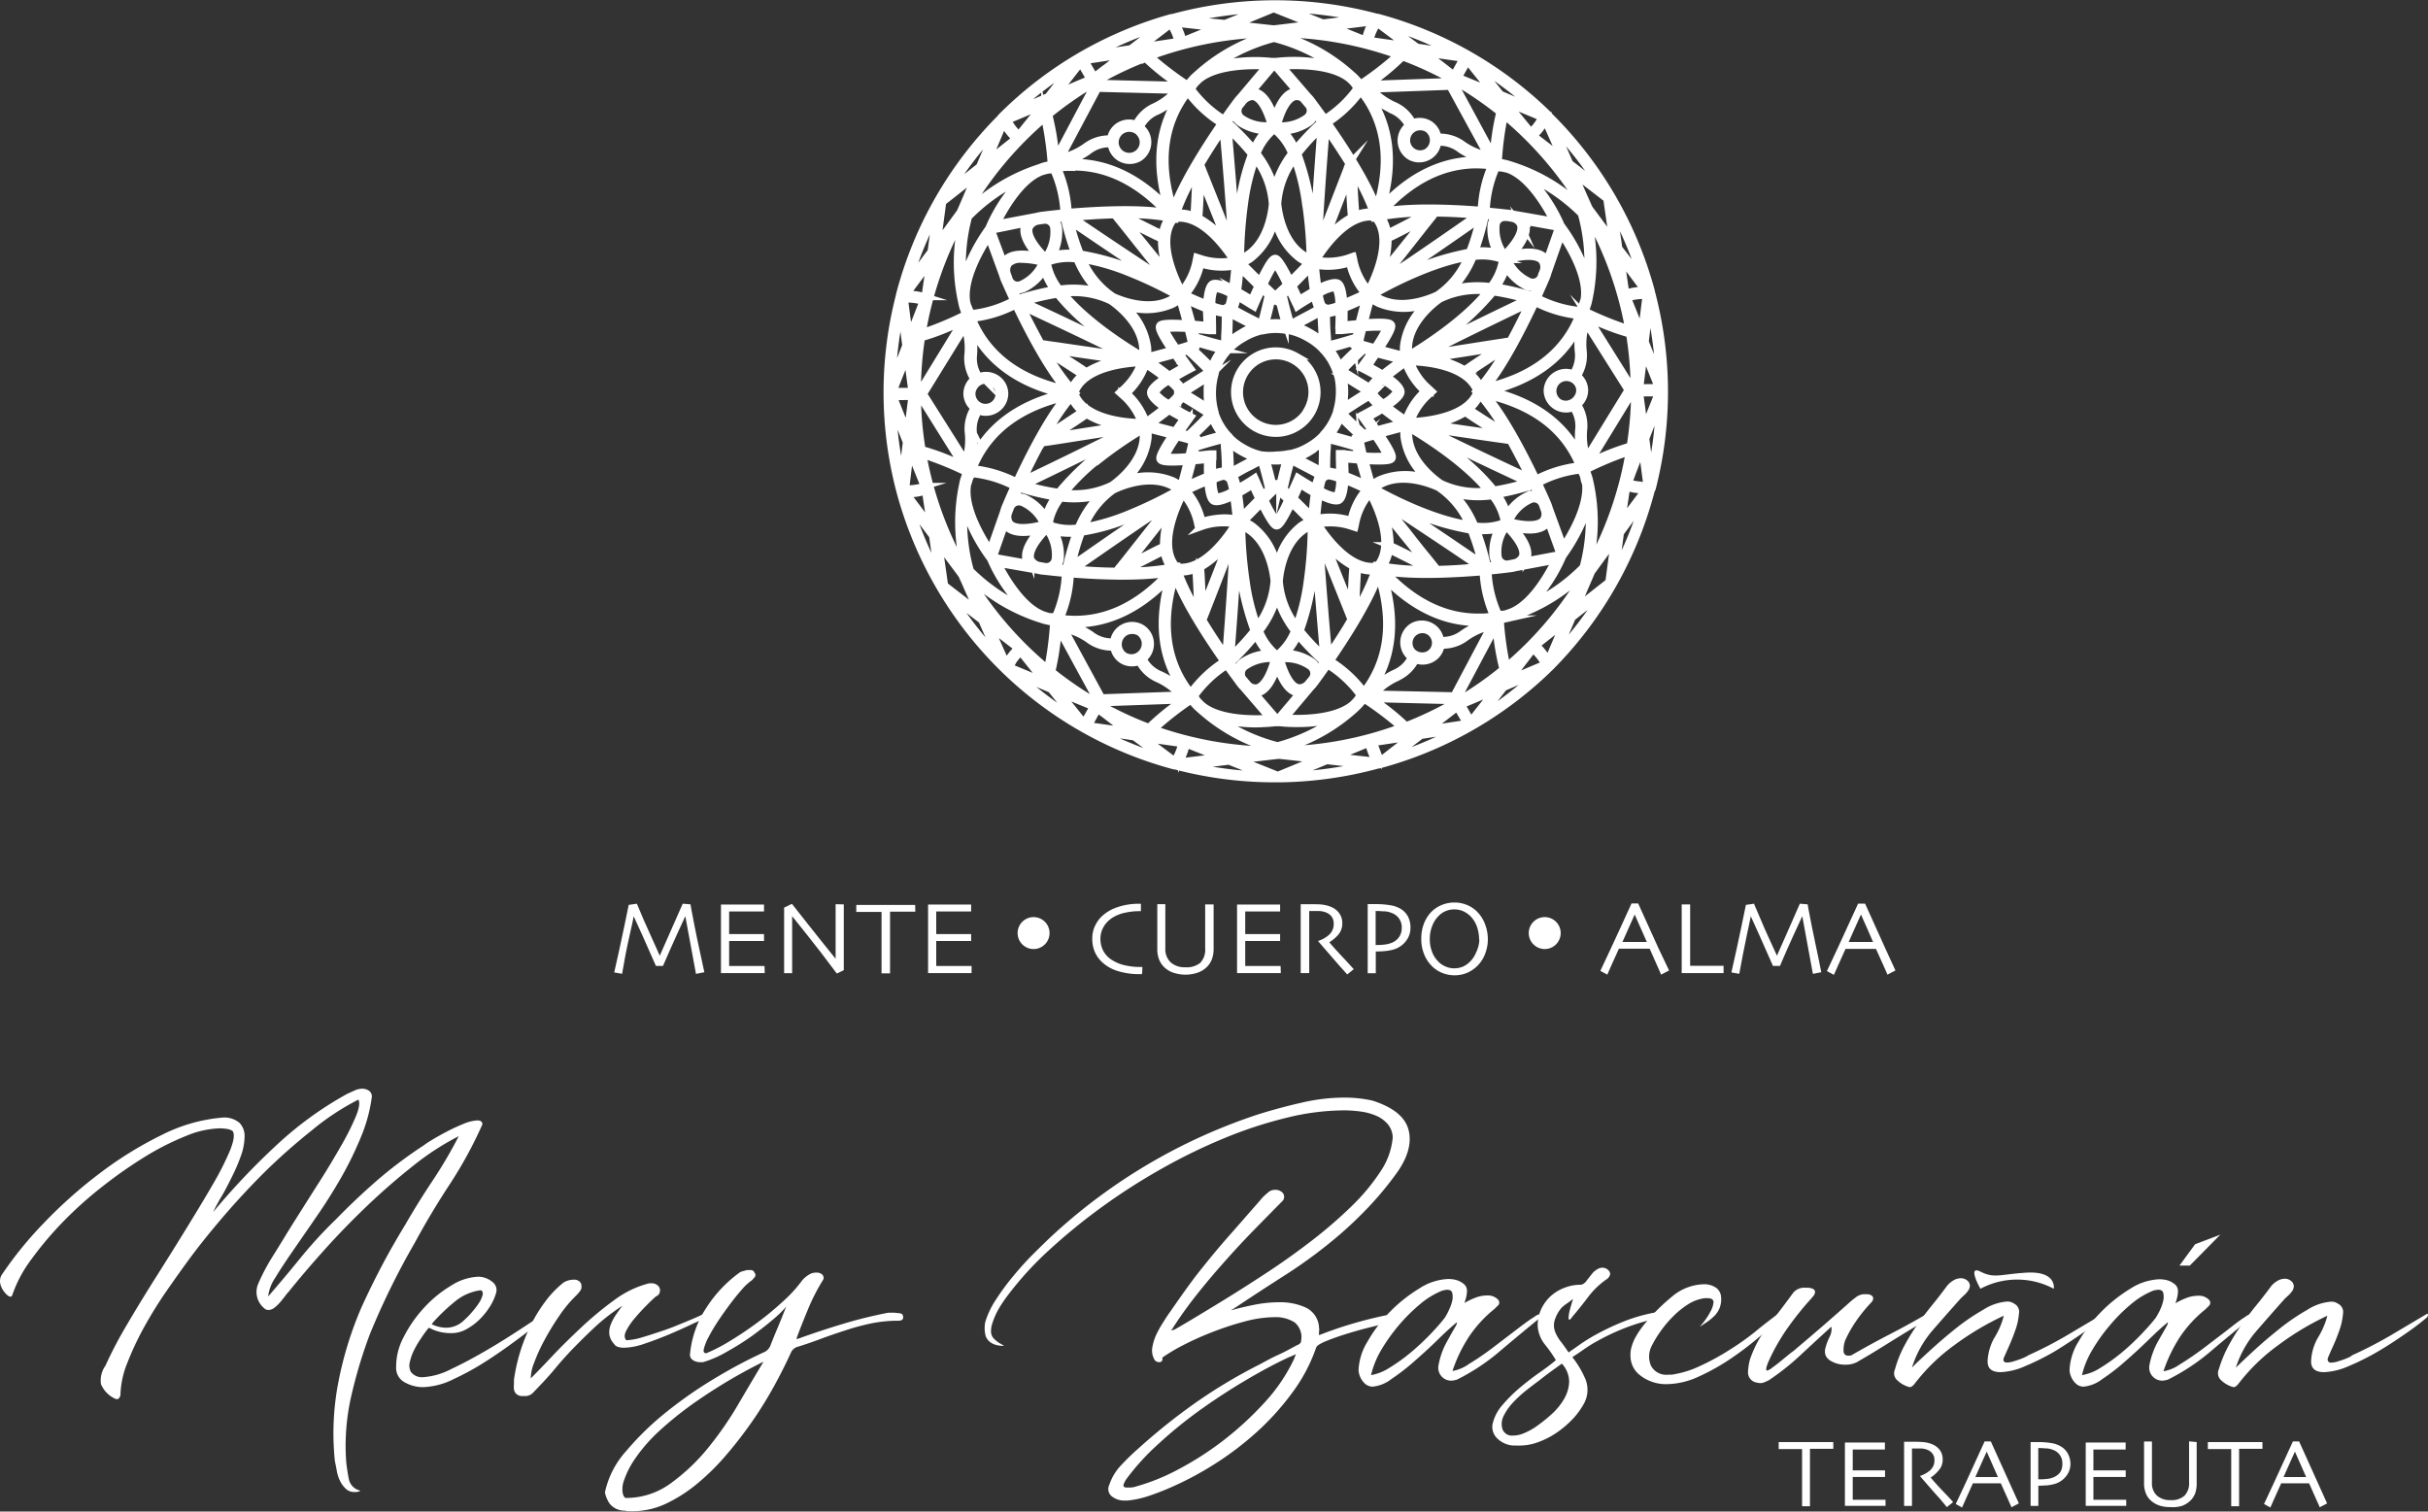 <svg xmlns="http://www.w3.org/2000/svg" viewBox="0 0 347.95 216.64"><rect x="0" y="0" width="347.95" height="216.64" fill="#333333" stroke="none"/><defs><style>.cls-1,.cls-2{fill:#fff;}.cls-1{stroke:#fff;stroke-miterlimit:10;stroke-width:0.99px;}</style></defs><title>Asset 4</title><g id="Layer_2" data-name="Layer 2"><g id="Layer_1-2" data-name="Layer 1"><path class="cls-1" d="M185.77,51.06a5.92,5.92,0,1,0-2.91,11.06h.07a5.81,5.81,0,0,0,2.89-.81,5.89,5.89,0,0,0,2.93-5.14,5.92,5.92,0,0,0-3-5.11Zm1.57,7.71a5.19,5.19,0,0,1-9.7-2.54,5.16,5.16,0,0,1,.69-2.6,5.22,5.22,0,0,1,1.88-1.91,5.28,5.28,0,0,1,2.54-.71h.05a5.2,5.2,0,0,1,2.6.68h0a5.24,5.24,0,0,1,1.91,1.89,5.19,5.19,0,0,1,0,5.19Z"/><path class="cls-1" d="M236.79,70a55.65,55.65,0,0,0-.14-28.23v0h0a.08.08,0,0,1,0,0,.15.15,0,0,0,0-.06,55.71,55.71,0,0,0-14.72-25.2l0-.05,0,0h0a55.46,55.46,0,0,0-24.51-14h-.13A55.93,55.93,0,0,0,168,2.51h-.15a55.46,55.46,0,0,0-24.37,14.24h0l0,0a.11.11,0,0,0,0,.05A55.82,55.82,0,0,0,128.9,42.23a.1.1,0,0,0,0,.06s0,0,0,0h0v0A55.5,55.5,0,0,0,129,70.59v0h0v0s0,0,0,0v0a55.79,55.79,0,0,0,14.72,25.18l0,0,0,0h0a55.46,55.46,0,0,0,24.51,14h.13a56,56,0,0,0,14.61,1.86h.59a56.27,56.27,0,0,0,14-2h.12A55.56,55.56,0,0,0,222.2,95.61h0l0,0,0,0a56,56,0,0,0,14.45-25.33,0,0,0,0,0,0,0,.06.06,0,0,0,0,0s0,0,0,0h0ZM215.93,95.47a47.36,47.36,0,0,1-.92-6.6l.76-.17a5.12,5.12,0,0,0,.93-.25A26.16,26.16,0,0,0,227.2,82,51.31,51.31,0,0,1,215.93,95.47ZM201.5,104a34.76,34.76,0,0,0-4.85-3.86l11.61.29.15.26A50.93,50.93,0,0,1,201.5,104ZM157.71,101l.15-.26,11.61-.41a34.41,34.41,0,0,0-4.82,3.91A50.88,50.88,0,0,1,157.71,101Zm-19-18.5a26.2,26.2,0,0,0,10.56,6.3,6.33,6.33,0,0,0,.95.25l.76.16a48.28,48.28,0,0,1-.85,6.6A51.55,51.55,0,0,1,138.72,82.49Zm11-65.56a47,47,0,0,1,.93,6.6l-.76.17A5,5,0,0,0,149,24a26.16,26.16,0,0,0-10.5,6.41A51.5,51.5,0,0,1,149.73,16.93Zm14.43-8.57A35.05,35.05,0,0,0,169,12.22l-11.62-.29-.15-.26A49.76,49.76,0,0,1,164.16,8.36ZM208,11.41l-.14.26-11.61.41A34.85,34.85,0,0,0,201,8.17,49.72,49.72,0,0,1,208,11.41Zm19,18.5a26.07,26.07,0,0,0-10.57-6.3,6.21,6.21,0,0,0-.94-.25l-.76-.16a46.39,46.39,0,0,1,.86-6.6A51.71,51.71,0,0,1,226.94,29.91Zm6.66,34a34,34,0,0,0-5.77,2.28l6.06-9.91h.3A52.69,52.69,0,0,1,233.6,64Zm-6.51,5c.64,3.3-2.07,7.81-3.12,9.41l-2-5.48a5.14,5.14,0,0,0-.28-.77h0c-.06-.14-.53-1.24-1.28-2.83a16.6,16.6,0,0,1,6-1.86,3.43,3.43,0,0,1,.44.85C227,68.54,227,68.77,227.09,69Zm-.24,12.32a26.26,26.26,0,0,1-7.41,5.3A23.13,23.13,0,0,0,223.85,80l.13-.29.18-.26a26,26,0,0,0,2.61-4.61,16.78,16.78,0,0,0,.88-2.58A26.14,26.14,0,0,1,226.85,81.32ZM215.65,88a3.61,3.61,0,0,1-.93,0,16.45,16.45,0,0,1-1.46-6.13c1.67-.16,2.82-.3,3.06-.34h0a4.79,4.79,0,0,0,.82-.15l5.73-1.08c-.83,1.7-3.32,6.31-6.47,7.45C216.16,87.85,215.91,87.91,215.65,88Zm-66,.15c-3.19-1.07-5.76-5.7-6.62-7.41l5.73,1a4,4,0,0,0,.81.14h0c.15,0,1.34.16,3.09.31a16.66,16.66,0,0,1-1.4,6.15,3.57,3.57,0,0,1-1,0ZM138.18,72.69a16.31,16.31,0,0,0,.91,2.57,25.72,25.72,0,0,0,2.65,4.58l.19.25.13.29A22.71,22.71,0,0,0,146.54,87a26.31,26.31,0,0,1-7.47-5.22A26.37,26.37,0,0,1,138.18,72.69Zm.39-29.29c-.64-3.29,2.07-7.81,3.12-9.41l2,5.48a5.14,5.14,0,0,0,.28.77h0c.07.14.54,1.24,1.28,2.83a16.54,16.54,0,0,1-6,1.86,3.43,3.43,0,0,1-.44-.85C138.7,43.86,138.63,43.63,138.57,43.4Zm.24-12.32a26.26,26.26,0,0,1,7.41-5.3,23.37,23.37,0,0,0-4.41,6.65l-.12.29-.19.26a26.29,26.29,0,0,0-2.6,4.61,15.17,15.17,0,0,0-.88,2.58A26.25,26.25,0,0,1,138.81,31.08ZM150,24.43a4.07,4.07,0,0,1,.61-.07H151a17,17,0,0,1,1.46,6.14c-1.68.16-2.84.31-3.08.34h0a4.81,4.81,0,0,0-.79.15l-5.73,1.08c.84-1.7,3.33-6.32,6.48-7.46ZM182.57,5.52a26,26,0,0,1,8.3,3.77,23.2,23.2,0,0,0-8-.5l-.31,0-.32,0a23.13,23.13,0,0,0-8,.57A26.33,26.33,0,0,1,182.57,5.52Zm30.62,16.75a9.85,9.85,0,0,1-3.52-1.52,5.48,5.48,0,0,0-3.61-1.1,2.71,2.71,0,0,0-.32-.93,2.68,2.68,0,0,0-1-1,2.67,2.67,0,0,0-2.3-.13,5.42,5.42,0,0,0-2.78-2.55,9.9,9.9,0,0,1-3.09-2.26l11.22-.4Zm2.85,2c3.18,1.09,5.74,5.7,6.59,7.41l-5.73-1a4,4,0,0,0-.81-.14h0c-.15,0-1.34-.16-3.09-.31a16.66,16.66,0,0,1,1.4-6.15,3.5,3.5,0,0,1,1,.05Zm11.44,15.44a15.36,15.36,0,0,0-.91-2.57,25,25,0,0,0-2.65-4.58l-.19-.26-.12-.28a23.31,23.31,0,0,0-4.48-6.61,26.49,26.49,0,0,1,7.47,5.22A26.49,26.49,0,0,1,227.48,39.71Zm-.64,6,0,0v0Zm-.68,4.58a4.83,4.83,0,0,1-.72,3.27A2.71,2.71,0,0,0,221.71,56v0a2.7,2.7,0,0,0,1.34,2.26,2.67,2.67,0,0,0,1.4.37,2.48,2.48,0,0,0,.65-.09,2.6,2.6,0,0,0,.36-.13,4.82,4.82,0,0,1,.76,3.26,10.66,10.66,0,0,0,.47,4.05c-2.29-4.9-6.64-8.16-12.95-9.69,6.3-1.59,10.61-4.89,12.85-9.81A10.6,10.6,0,0,0,226.16,50.27Zm-1.25,7.57a2,2,0,0,1-1.49-.2A1.93,1.93,0,1,1,226.1,55a1.78,1.78,0,0,1,0,1.9A1.93,1.93,0,0,1,224.91,57.84Zm-1.35,21.6-4.88.92a1.54,1.54,0,0,0,.17-.34c.39-1.07-.23-2.52-1.82-4.31,2.35.47,3.91.26,4.64-.62a2.2,2.2,0,0,0,.21-.32ZM206.44,91.77a2.57,2.57,0,0,0-.08-.38,2.7,2.7,0,0,0-3.91-1.62h0a2.7,2.7,0,0,0-.51,4.2,2.55,2.55,0,0,0,.3.26,4.74,4.74,0,0,1-2.45,2.27A10.6,10.6,0,0,0,196.51,99c3.1-4.44,3.74-9.83,1.91-16.06,4.52,4.65,9.53,6.73,14.9,6.22a10.47,10.47,0,0,0-3.69,1.65A4.75,4.75,0,0,1,206.44,91.77Zm-4,1.69a1.91,1.91,0,0,1,2.27-3,1.93,1.93,0,0,1,.93,1.18A1.86,1.86,0,0,1,203.84,94,2,2,0,0,1,202.45,93.46Zm-19.38,9.63-3.24-3.76a1.59,1.59,0,0,0,.38,0q1.69-.32,2.82-3.74c.78,2.27,1.74,3.51,2.86,3.71a1.22,1.22,0,0,0,.33,0h.05ZM176.39,95A37.59,37.59,0,0,0,180,91.09a10.07,10.07,0,0,0,1.7,2.57,7.14,7.14,0,0,0-3.62,1.18,2.32,2.32,0,0,0-.91,1.25ZM166.3,96.69a4.75,4.75,0,0,1-2.47-2.26,2.7,2.7,0,0,0-.26-4.45h0a2.69,2.69,0,0,0-4,2,4.76,4.76,0,0,1-3.2-1,10.63,10.63,0,0,0-3.7-1.61c.55,0,1.11.07,1.66.07,4.74-.08,9.15-2.24,13.16-6.44-1.76,6.25-1.07,11.63,2.08,16A10.5,10.5,0,0,0,166.3,96.69Zm-4.09-2.43a2.05,2.05,0,0,1-1-.23,2,2,0,0,1-.7-.72,2,2,0,0,1,.73-2.68,2,2,0,0,1,1-.26,2.07,2.07,0,0,1,1,.24,2,2,0,0,1-1,3.65ZM144,75.17a1.69,1.69,0,0,0,.21.31c.74.87,2.3,1.07,4.64.58-1.57,1.8-2.17,3.26-1.77,4.33a1.54,1.54,0,0,0,.17.34l-4.89-.88Zm-4.48-13a4.79,4.79,0,0,1,.73-3.27,2.58,2.58,0,0,0,1.07.2,2.65,2.65,0,0,0,1.34-.38A2.7,2.7,0,0,0,144,56.41h0a2.65,2.65,0,0,0-1.34-2.26,2.7,2.7,0,0,0-2-.28,2.32,2.32,0,0,0-.37.13,4.75,4.75,0,0,1-.75-3.26,10.93,10.93,0,0,0-.48-4c2.29,4.9,6.64,8.16,12.95,9.69-6.3,1.59-10.61,4.89-12.85,9.81A10.6,10.6,0,0,0,139.5,62.13Zm1.72-7.64a2.08,2.08,0,0,1,1,.27,1.93,1.93,0,1,1-2.68,2.61,1.83,1.83,0,0,1,0-1.9A2,2,0,0,1,141.22,54.49ZM142.1,33,147,32a1.35,1.35,0,0,0-.17.34c-.38,1.07.23,2.52,1.82,4.31q-3.52-.7-4.64.62a2.14,2.14,0,0,0-.2.32Zm17.13-12.33a2.7,2.7,0,0,0,1.35,2,2.71,2.71,0,0,0,2.63,0h0a2.69,2.69,0,0,0,1.29-2.29,2.72,2.72,0,0,0-.78-1.91l-.3-.26a4.67,4.67,0,0,1,2.45-2.27,10.71,10.71,0,0,0,3.26-2.44c-3.1,4.43-3.74,9.83-1.91,16.06-4.52-4.65-9.52-6.74-14.89-6.22A10.65,10.65,0,0,0,156,21.64,4.71,4.71,0,0,1,159.23,20.63Zm4-1.69a2,2,0,1,1-1.42-.58h0A2,2,0,0,1,163.21,18.94Zm19.38-9.63,3.24,3.76a1.62,1.62,0,0,0-.38,0c-1.12.21-2.07,1.46-2.82,3.73-.77-2.26-1.73-3.5-2.86-3.7a2.36,2.36,0,0,0-.38,0Zm6.69,8.14a38.57,38.57,0,0,0-3.64,3.84,10.19,10.19,0,0,0-1.7-2.56,7,7,0,0,0,3.61-1.17,2.32,2.32,0,0,0,.91-1.25Zm10.08-1.74A4.8,4.8,0,0,1,201.84,18a2.69,2.69,0,0,0,.25,4.45h0a2.63,2.63,0,0,0,1.33.33,2.69,2.69,0,0,0,2.56-2,1.59,1.59,0,0,0,.07-.38,4.76,4.76,0,0,1,3.2,1A10.61,10.61,0,0,0,213,23c-5.38-.46-10.36,1.68-14.83,6.37,1.77-6.25,1.07-11.63-2.07-16A10.49,10.49,0,0,0,199.36,15.71Zm4.09,2.43a2.09,2.09,0,0,1,1,.23,2,2,0,0,1,.69.72,2,2,0,0,1-.73,2.68,1.93,1.93,0,1,1-.92-3.63Zm18.23,19.09a1.3,1.3,0,0,0-.21-.31c-.74-.87-2.3-1.07-4.64-.58,1.57-1.8,2.17-3.26,1.78-4.33a3.59,3.59,0,0,0-.17-.34l4.88.88Zm-6.15,37.63h0a8.42,8.42,0,0,1-4.19.46,14,14,0,0,0-3-4.59,14.19,14.19,0,0,0,5.5.29,8.26,8.26,0,0,1,1.73,3.84ZM197.42,81l-.12,0,0,.11c-3.9.66-7.46-4.52-8.41-6a9.5,9.5,0,0,1,4.89.37l.38.12.09-.39a9.2,9.2,0,0,1,2.08-4.44C197.15,72.28,199.91,77.92,197.42,81Zm-10,17a1.63,1.63,0,0,1-1.35.56c-.55-.09-1.61-.76-2.57-4.1a6.06,6.06,0,0,1,4.19,1,1.26,1.26,0,0,1,.23,1.93Zm-8.66,0-.49-.57a1.26,1.26,0,0,1,.2-1.93A6.35,6.35,0,0,1,182,94.39a2.55,2.55,0,0,1,.64.06c-.92,3.36-2,4-2.52,4.13A1.64,1.64,0,0,1,178.71,98ZM183,93.85h0a8.56,8.56,0,0,1-2.49-3.4A14,14,0,0,0,183,85.52a14.16,14.16,0,0,0,2.5,4.9A8.32,8.32,0,0,1,183,93.85ZM168.65,81.24l0-.12-.12,0c-2.52-3.05.19-8.72,1-10.3a9.38,9.38,0,0,1,2.12,4.42l.09.39.38-.13a9.44,9.44,0,0,1,4.89-.41C176.06,76.64,172.56,81.85,168.65,81.24Zm-18.33-6h0a8.54,8.54,0,0,1,1.7-3.86,14.12,14.12,0,0,0,5.49-.34,14.12,14.12,0,0,0-3,4.61A8.45,8.45,0,0,1,150.32,75.19Zm-.19-37.65h0a8.48,8.48,0,0,1,4.19-.45,14.27,14.27,0,0,0,3,4.58,14.19,14.19,0,0,0-5.5-.29,8.47,8.47,0,0,1-1.73-3.84Zm18.11-6.14.12,0,0-.11c3.91-.66,7.46,4.52,8.41,6a9.38,9.38,0,0,1-4.89-.36l-.38-.12-.08.39a9.39,9.39,0,0,1-2.08,4.44C168.51,40.12,165.75,34.48,168.24,31.4Zm10-17a1.81,1.81,0,0,1,1.16-.59.75.75,0,0,1,.21,0c.55.09,1.6.76,2.56,4.1a6.06,6.06,0,0,1-4.19-1A1.27,1.27,0,0,1,177.8,15Zm8.67-.05.49.57a1.26,1.26,0,0,1-.2,1.93A6.17,6.17,0,0,1,183.06,18c.92-3.36,2-4,2.52-4.13A1.63,1.63,0,0,1,187,14.37Zm-4.31,4.18h0a8.42,8.42,0,0,1,2.49,3.4,14.15,14.15,0,0,0-2.45,4.93,14.16,14.16,0,0,0-2.5-4.9A8.41,8.41,0,0,1,182.64,18.55ZM197,31.16l0,.12.12,0c2.52,3-.18,8.72-1,10.3A9.39,9.39,0,0,1,194,37.13l-.09-.39-.38.12a9.32,9.32,0,0,1-4.88.42C189.6,35.76,193.11,30.55,197,31.16Zm18.32,6.05h0a8.42,8.42,0,0,1-1.69,3.86,14,14,0,0,0-5.5.34,14,14,0,0,0,3-4.62A8.47,8.47,0,0,1,215.34,37.21ZM201.19,62.59a9.45,9.45,0,0,0,3.18,5.9,9.52,9.52,0,0,0-6.7.26,6.44,6.44,0,0,0-1.1.71c-.34-1.19-.67-2.4-.95-3.45,3.39.21,3.77-.07,3.88-.3s.19-.68-1.72-3.49c1.05-.3,2.26-.62,3.44-.94A6.38,6.38,0,0,0,201.19,62.59ZM183,81a9.52,9.52,0,0,0-3.57-5.67,5.92,5.92,0,0,0-1.17-.61l2.51-2.54c1.51,3,1.94,3.23,2.2,3.21h0c.26,0,.72-.31,2.13-3.24.79.77,1.68,1.66,2.54,2.53a6.77,6.77,0,0,0-1.16.61A9.52,9.52,0,0,0,183,81ZM164.49,61.47l3.46.9c-1.89,2.83-1.83,3.3-1.69,3.51s.49.51,3.88.26c-.27,1.06-.59,2.27-.91,3.46a6.47,6.47,0,0,0-1.11-.7,9.49,9.49,0,0,0-6.7-.19,9.53,9.53,0,0,0,3.12-5.93A6.36,6.36,0,0,0,164.49,61.47Zm-4.06-.42-9.37,1.46c2.94-1.91,4.15-2.71,4.65-3.1A12.18,12.18,0,0,0,160.43,61.05Zm-6.37-4.62.08-.08-.09-.09c1.39-3.72,7.67-4.2,9.45-4.27a9.39,9.39,0,0,1-2.78,4l-.29.27.3.27a9.37,9.37,0,0,1,2.81,4C161.76,60.56,155.48,60.13,154.06,56.43Zm10.42-6.62a9.51,9.51,0,0,0-3.19-5.9,9.52,9.52,0,0,0,6.7-.26,6.07,6.07,0,0,0,1.1-.71c.34,1.19.67,2.4.95,3.45-3.39-.21-3.77.07-3.87.3s-.2.68,1.71,3.49c-1,.3-2.25.62-3.44.94A6.38,6.38,0,0,0,164.48,49.81ZM182.7,31.4a9.49,9.49,0,0,0,3.58,5.67,5.8,5.8,0,0,0,1.16.6c-.85.89-1.73,1.78-2.51,2.55-1.51-3-1.94-3.23-2.2-3.21s-.68.17-2.16,3.23c-.78-.76-1.67-1.65-2.54-2.52a6.42,6.42,0,0,0,1.16-.61A9.48,9.48,0,0,0,182.7,31.4Zm18.47,19.53c-1.19-.3-2.4-.62-3.45-.9,1.88-2.83,1.82-3.3,1.68-3.51s-.49-.51-3.88-.26c.27-1.06.59-2.27.91-3.46a6.18,6.18,0,0,0,1.12.7,9.49,9.49,0,0,0,6.7.19,9.46,9.46,0,0,0-3.13,5.93A6.39,6.39,0,0,0,201.17,50.93Zm4,.42,9.39-1.46c-2.94,1.91-4.15,2.72-4.65,3.11A13.09,13.09,0,0,0,205.21,51.35ZM192.7,65.77c.81.07,1.51.14,2.14.18.23.89.54,2,1,3.47-1.27-.59-2.27-1-3.06-1.31C192.75,67.35,192.74,66.54,192.7,65.77Zm-.35-.78-.42,0,0,.43c0,.81.06,1.67,0,2.46a5.76,5.76,0,0,0-1.8-.4h0c0-.64,0-2,.06-2.81s.05-1.36.05-1.67c.65.12,2.18.53,4.06,1.1.07.3.16.67.28,1.13C193.89,65.14,193.11,65.07,192.35,65Zm-6,3.66-.36-.23-.17.39c-.31.7-.63,1.41-.95,2.09l-.86-.8c.43-1.91.83-3.45,1.05-4.07l1.47.77c.76.39,1.94,1,2.48,1.33a5.66,5.66,0,0,0-.54,1.77C187.8,69.54,187.08,69.11,186.35,68.65Zm2,2c-.12.84-.25,1.91-.36,3.31-1.06-1.08-1.89-1.9-2.55-2.54.27-.57.56-1.21.89-2C187,69.91,187.67,70.32,188.34,70.68ZM180,68.84l-.18-.39-.36.24c-.72.46-1.44.9-2.11,1.27a5.87,5.87,0,0,0-.55-1.77c.54-.34,1.7-1,2.46-1.35l1.47-.79c.22.63.64,2.18,1.08,4.06-.22.21-.51.48-.84.81C180.62,70.24,180.29,69.54,180,68.84Zm.41,2.63c-.65.65-1.47,1.48-2.53,2.57-.12-1.39-.26-2.47-.39-3.31.67-.36,1.36-.78,2-1.2C179.82,70.27,180.12,70.91,180.39,71.47Zm-7.34-3.26c-.79.31-1.79.74-3.05,1.34.4-1.45.7-2.59.93-3.48l2.13-.2C173,66.64,173,67.45,173.05,68.21Zm.76-2.74,0-.43-.43,0c-.75.08-1.53.16-2.28.22.11-.46.2-.83.26-1.14,1.87-.58,3.41-1,4.05-1.13,0,.3,0,.81.07,1.67s.11,2.17.09,2.8a5.7,5.7,0,0,0-1.8.42C173.77,67.17,173.77,66.33,173.81,65.47ZM173,46.63c-.8-.07-1.51-.14-2.13-.18-.24-.89-.55-2-1-3.47,1.26.58,2.26,1,3,1.31C172.91,45.05,172.93,45.86,173,46.63Zm.35.78.43,0,0-.43c0-.86-.05-1.7,0-2.46a5.76,5.76,0,0,0,1.8.4h0c0,.64,0,1.95-.06,2.81s0,1.36,0,1.67c-.65-.12-2.19-.53-4.07-1.1L171,47.21C171.77,47.26,172.55,47.33,173.31,47.41Zm6-3.66.37.23.17-.39c.3-.7.63-1.41,1-2.09l.85.8c-.42,1.88-.83,3.44-1,4.07-.27-.15-.71-.38-1.48-.77s-1.93-1-2.47-1.33a6,6,0,0,0,.53-1.77C177.86,42.86,178.59,43.29,179.31,43.75Zm-2-2c.13-.84.25-1.91.36-3.31,1.06,1.08,1.9,1.9,2.55,2.54-.26.57-.56,1.21-.88,1.95C178.69,42.49,178,42.08,177.32,41.72Zm8.37,1.84.17.39.36-.24c.69-.44,1.42-.88,2.11-1.27a5.87,5.87,0,0,0,.55,1.77c-.53.34-1.7.95-2.46,1.35l-1.47.79c-.22-.62-.63-2.16-1.08-4.06l.85-.81C185,42.16,185.37,42.86,185.69,43.56Zm-.41-2.63c.65-.65,1.47-1.49,2.52-2.57.13,1.39.26,2.47.39,3.3-.66.37-1.35.79-2,1.21C185.85,42.13,185.55,41.49,185.28,40.93Zm6.57,2.75a5.76,5.76,0,0,1-1.75.49.38.38,0,0,0-.32-.14.41.41,0,0,0-.3-.21,6.22,6.22,0,0,1-.46-1.75,5.81,5.81,0,0,1,2.32-.89l0,0h.05A5.87,5.87,0,0,1,191.85,43.68Zm.77.51c.78-.31,1.78-.74,3-1.34-.4,1.45-.7,2.59-.92,3.48l-2.14.2C192.63,45.76,192.64,45,192.62,44.19Zm-.77,2.74v.43l.42,0c.76-.08,1.54-.16,2.28-.22-.11.46-.2.83-.26,1.14-1.84.57-3.4,1-4.05,1.13,0-.31,0-.81-.07-1.67s-.1-2.17-.09-2.8h0a6.08,6.08,0,0,0,1.77-.43C191.9,45.23,191.89,46.07,191.85,46.93Zm3.36,5.42-.25.35.38.19c.77.39,1.5.8,2.16,1.2a5.72,5.72,0,0,0-1.26,1.36c-.56-.3-1.67-1-2.4-1.46s-1.15-.72-1.42-.87c.43-.51,1.57-1.65,3-3,.3.1.67.2,1.12.33C196.1,51.09,195.65,51.73,195.21,52.35Zm2.07-1.67c.88.24,2,.53,3.48.9-1.14.81-2,1.46-2.66,2-.65-.4-1.36-.79-2-1.15C196.52,51.78,196.93,51.2,197.28,50.68Zm2.81,5.48a5.7,5.7,0,0,1-1.91,1.59,6.11,6.11,0,0,1-1.3-1.26.4.4,0,0,0,0-.36.4.4,0,0,0,0-.36,6.25,6.25,0,0,1,1.28-1.28c1.11.71,1.87,1.3,1.93,1.57v.1Zm-5.28,7-.07.06-.16-.25,0-.06.29,0s0,.06,0,.08v0a.41.41,0,0,1,0,.12l-.09.09Zm-.52-.51h0a.17.17,0,0,0-.06.08.36.36,0,0,0,0,.09h0a1.82,1.82,0,0,0,0,.44c-1.84-.55-2.91-.83-3.54-1a9.23,9.23,0,0,0,.79-1.17,8.82,8.82,0,0,0,.61-1.28c.43.48,1.21,1.26,2.62,2.57A1.16,1.16,0,0,0,194.29,62.62ZM182.9,70a.17.17,0,0,1-.12,0l0,0-.08,0,.13-.26h.07l.13.26L183,70l0,0A.25.25,0,0,1,182.9,70Zm.1-.71h0l-.1,0-.1,0h0a1.62,1.62,0,0,0-.37.24c-.45-1.87-.74-2.94-.95-3.55a8.36,8.36,0,0,0,1.41.1h.1a8.17,8.17,0,0,0,1.31-.11c-.2.61-.48,1.68-.91,3.55A1.62,1.62,0,0,0,183,69.33Zm-11.45-6.42h0a.42.42,0,0,0,0-.1l-.07-.08h0a1.63,1.63,0,0,0-.39-.2c1.39-1.33,2.17-2.11,2.59-2.6a10.06,10.06,0,0,0,.62,1.28,9.27,9.27,0,0,0,.81,1.16c-.63.13-1.7.42-3.54,1A1.9,1.9,0,0,0,171.55,62.91Zm-.67.27a.24.24,0,0,1,0-.12v0s0-.05,0-.08h.3l0,.06-.16.24-.06-.06,0,0A.39.39,0,0,1,170.88,63.18Zm-2.1-6.55a5.79,5.79,0,0,1-1.28,1.27,5.78,5.78,0,0,1-1.93-1.56v-.1a5.7,5.7,0,0,1,1.91-1.59,6.11,6.11,0,0,1,1.3,1.26.4.4,0,0,0,0,.36A.4.4,0,0,0,168.78,56.63Zm2.08-7.36a.17.17,0,0,1,.06-.06l.16.25,0,.06-.29,0a.19.19,0,0,1,0-.08v0a.27.27,0,0,1,0-.12.24.24,0,0,1,.08-.09Zm.52.51h0a.29.29,0,0,0,.07-.08.32.32,0,0,0,0-.09h0a1.82,1.82,0,0,0,0-.44c1.84.55,2.91.83,3.55,1a9.3,9.3,0,0,0-.8,1.17,10,10,0,0,0-.6,1.28c-.43-.48-1.22-1.26-2.63-2.57A1.38,1.38,0,0,0,171.38,49.78Zm11.38-7.42a.17.17,0,0,1,.12,0l0,0,.07,0-.13.26h-.07l-.12-.26.07,0,0,0A.25.25,0,0,1,182.76,42.36Zm-.1.71h0l.1,0,.11,0h0a1.43,1.43,0,0,0,.37-.24c.45,1.87.74,2.94.95,3.55a8.22,8.22,0,0,0-1.41-.1,9.57,9.57,0,0,0-1.41.11c.2-.61.49-1.68.91-3.55A1.85,1.85,0,0,0,182.66,43.07Zm11.46,6.42h0a.42.42,0,0,0,0,.1l.07.08h0a1.77,1.77,0,0,0,.4.2c-1.4,1.33-2.18,2.11-2.6,2.6a10.06,10.06,0,0,0-.62-1.28,10.37,10.37,0,0,0-.8-1.16c.63-.13,1.69-.42,3.53-1A1.37,1.37,0,0,0,194.12,49.49Zm.66-.27a.24.24,0,0,1,0,.12v0a.19.19,0,0,1,0,.08h-.3l0-.06.16-.24a.17.17,0,0,1,.06.06l0,0A.24.24,0,0,1,194.78,49.22Zm-3.23,4.14v0a10.12,10.12,0,0,1,0,5.53s0,0,0,0a.3.3,0,0,0,0,.1,8.88,8.88,0,0,1-.75,1.7,8.18,8.18,0,0,1-1.09,1.51.23.23,0,0,0-.07.07.1.1,0,0,0,0,.05,8.64,8.64,0,0,1-2.18,1.71,8.48,8.48,0,0,1-2.55,1h-.06a.32.32,0,0,0-.09,0,9.53,9.53,0,0,1-1.85.21A8.73,8.73,0,0,1,181,65.2a.29.29,0,0,0-.1,0h-.06a8.93,8.93,0,0,1-2.57-1,8.52,8.52,0,0,1-2.18-1.68l0-.05-.08-.07a8.81,8.81,0,0,1-1.1-1.49,8.34,8.34,0,0,1-.76-1.7.44.44,0,0,1,0-.1s0,0,0,0a10.12,10.12,0,0,1,0-5.53l0,0s0-.06,0-.1a8.26,8.26,0,0,1,.74-1.7,8.67,8.67,0,0,1,1.09-1.51.23.23,0,0,0,.07-.07.1.1,0,0,0,0,0,8.64,8.64,0,0,1,2.18-1.71,9,9,0,0,1,2.53-1.05h.08l.1,0a8.54,8.54,0,0,1,1.75-.21h.09a8.73,8.73,0,0,1,1.85.19l.1,0h.07a9,9,0,0,1,2.55,1h0a8.72,8.72,0,0,1,2.18,1.67s0,.05.05.06l.07.07a9,9,0,0,1,1.11,1.49,9.59,9.59,0,0,1,.76,1.7A.3.3,0,0,0,191.55,53.36Zm-2.12-5.63c0,.37,0,.78,0,1.13a9.41,9.41,0,0,0-1.76-1.23,10.17,10.17,0,0,0-2-.89l1-.53c1.38-.73,2.15-1.15,2.57-1.43C189.32,45.29,189.35,46.17,189.43,47.73Zm-11.57,0a9.44,9.44,0,0,0-1.75,1.25c0-.35,0-.76,0-1.13.06-1.56.08-2.44,0-2.95.43.28,1.2.69,2.59,1.4l1,.52A9.28,9.28,0,0,0,177.86,47.68Zm-4.68,10.71-1-.6c-1.32-.84-2.07-1.29-2.52-1.52.45-.24,1.2-.7,2.51-1.55l1-.61a9,9,0,0,0-.18,2.13A9.07,9.07,0,0,0,173.18,58.39Zm3,6.28c0-.37,0-.78,0-1.13a9.68,9.68,0,0,0,1.75,1.23,10.54,10.54,0,0,0,2,.89l-1,.53c-1.39.73-2.16,1.15-2.58,1.42C176.34,67.11,176.31,66.23,176.23,64.67Zm11.57,0a9.44,9.44,0,0,0,1.75-1.25c0,.35,0,.76,0,1.13,0,1.56-.08,2.44,0,3-.43-.28-1.2-.69-2.59-1.4l-1-.52A9.28,9.28,0,0,0,187.8,64.72ZM192.49,54l1,.6c1.32.83,2.07,1.29,2.52,1.52-.45.24-1.19.7-2.5,1.55l-1,.61a11.55,11.55,0,0,0,0-4.28Zm2.34-4.82c.06-.35.24-1.14.5-2.17a21.6,21.6,0,0,1,3.36-.08A21.19,21.19,0,0,1,197,49.82C195.94,49.54,195.16,49.31,194.83,49.19ZM182.76,42.3c-.27-.22-.87-.78-1.63-1.51a22,22,0,0,1,1.61-3,22.24,22.24,0,0,1,1.63,3C183.62,41.52,183,42.08,182.76,42.3Zm-6.71,1.59a.39.39,0,0,0-.29.21.38.38,0,0,0-.32.15,6.22,6.22,0,0,1-1.75-.48,5.76,5.76,0,0,1,.39-2.45l0,0,0,0a5.93,5.93,0,0,1,2.33.86A6.08,6.08,0,0,1,176.05,43.89Zm-5.29,5.42c-.33.13-1.11.37-2.12.66a21.91,21.91,0,0,1-1.76-2.87,21.66,21.66,0,0,1,3.36,0C170.51,48.17,170.7,49,170.76,49.31Zm-.56,1c1.44,1.33,2.58,2.44,3,2.94l-1.41.89c-.72.47-1.83,1.18-2.39,1.48a6,6,0,0,0-1.26-1.35c.65-.39,1.38-.81,2.14-1.21l.38-.2-.25-.34c-.45-.61-.91-1.25-1.34-1.87C169.54,50.48,169.91,50.37,170.2,50.27Zm-.63,2.3c-.68.37-1.38.76-2,1.16-.67-.53-1.54-1.17-2.69-2l3.48-.94Zm-2.7,1.59c-1.19.79-2.06,1.57-2,2.13s.85,1.33,2,2.11c-.78.63-1.72,1.33-2.65,2a9.75,9.75,0,0,0-2.73-4.07,9.93,9.93,0,0,0,2.69-4.1C165.13,52.85,166.08,53.54,166.87,54.16Zm.69,4.66c.66.4,1.36.79,2.05,1.15-.47.65-.87,1.23-1.23,1.75-.88-.24-2-.53-3.48-.9C166,60,166.91,59.36,167.56,58.82Zm2.89,1.23.25-.35-.38-.19c-.72-.37-1.47-.79-2.15-1.2A5.84,5.84,0,0,0,169.42,57c.56.3,1.68,1,2.4,1.46s1.16.72,1.42.87c-.43.51-1.55,1.63-3,3-.29-.1-.66-.2-1.12-.33C169.56,61.31,170,60.67,170.45,60.05Zm.38,3.16c-.05.35-.24,1.14-.49,2.17a21.74,21.74,0,0,1-3.37.08,23.62,23.62,0,0,1,1.73-2.88C169.72,62.86,170.5,63.09,170.83,63.21Zm4.73,5a.38.38,0,0,0,.33.15.39.39,0,0,0,.29.21,5.88,5.88,0,0,1,.46,1.75,5.78,5.78,0,0,1-2.32.89l0,0h-.05a5.81,5.81,0,0,1-.41-2.45A6.12,6.12,0,0,1,175.56,68.22Zm7.34,1.88c.27.22.87.77,1.63,1.51a22.34,22.34,0,0,1-1.6,3,20.84,20.84,0,0,1-1.64-2.95C182,70.88,182.63,70.32,182.9,70.1Zm6.71-1.59a.39.39,0,0,0,.29-.21.41.41,0,0,0,.33-.15,6.12,6.12,0,0,1,1.74.47,5.81,5.81,0,0,1-.39,2.46l-.05,0,0,0a5.93,5.93,0,0,1-2.33-.86A6.08,6.08,0,0,1,189.61,68.51Zm5.3-5.42c.32-.13,1.1-.37,2.11-.66a20.81,20.81,0,0,1,1.76,2.87,21.66,21.66,0,0,1-3.36,0C195.15,64.23,195,63.43,194.91,63.09Zm.55-1c-1.44-1.33-2.57-2.44-3-2.94.27-.16.69-.43,1.41-.9s1.83-1.17,2.39-1.47a5.9,5.9,0,0,0,1.27,1.34c-.65.4-1.39.82-2.15,1.22l-.38.2.26.34c.45.61.9,1.25,1.33,1.87Zm.63-2.3c.68-.37,1.39-.76,2-1.16.66.53,1.53,1.17,2.68,2l-3.48.94C197,61.06,196.57,60.48,196.09,59.83Zm2.7-1.59c1.19-.8,2.07-1.57,2-2.13S200,54.78,198.77,54c.79-.63,1.73-1.33,2.65-2a9.84,9.84,0,0,0,2.73,4.07,9.93,9.93,0,0,0-2.69,4.1C200.53,59.55,199.59,58.86,198.79,58.24ZM192.58,43.4c-.09-1.43-.33-2.58-.83-2.83s-1.58.08-2.86.72c-.15-1-.28-2.15-.38-3.28a9.86,9.86,0,0,0,4.89-.33,9.78,9.78,0,0,0,2.2,4.38C194.58,42.54,193.51,43,192.58,43.4Zm-16-2c-1.29-.64-2.4-1-2.87-.7s-.72,1.41-.8,2.83c-.93-.36-2-.83-3-1.3a9.84,9.84,0,0,0,2.17-4.4,9.8,9.8,0,0,0,4.89.28C176.88,39.2,176.76,40.36,176.62,41.36ZM155.68,53.27c-.51-.39-1.73-1.18-4.68-3.05l9.38,1.36A12.27,12.27,0,0,0,155.68,53.27ZM173.08,69c.1,1.43.33,2.58.83,2.83s1.58-.08,2.86-.72c.15,1,.28,2.15.39,3.28a7.67,7.67,0,0,0-1.81-.18,12,12,0,0,0-3.09.51,9.73,9.73,0,0,0-2.2-4.38C171.08,69.86,172.15,69.38,173.08,69Zm16,2c1.28.64,2.39,1,2.86.7s.72-1.41.8-2.84c.93.37,2,.84,3,1.31a9.73,9.73,0,0,0-2.16,4.4,9.83,9.83,0,0,0-4.9-.28C188.78,73.2,188.91,72,189.05,71ZM210,59.12c.5.39,1.72,1.18,4.69,3.06l-9.42-1.36A12.83,12.83,0,0,0,210,59.12Zm-7.81,1.29a9.36,9.36,0,0,1,2.77-4l.29-.27-.29-.27a9.52,9.52,0,0,1-2.82-4c1.78,0,8.06.46,9.49,4.17l-.09.08.09.09C210.22,59.86,203.94,60.35,202.17,60.41Zm8.4-7c.89-.62,3.3-2.2,5.18-3.41a36.07,36.07,0,0,1-3.6,5.34A5.4,5.4,0,0,0,210.57,53.44Zm5.8-4.52a3.48,3.48,0,0,0-.79.08l-1.58.24-4.79.75-4.7.73c4.83-2.47,9.76-4.85,14.57-7.16C218.33,45.15,217.39,47.05,216.37,48.92Zm-10.76.41A38,38,0,0,0,214,41.85a33.38,33.38,0,0,1,4.76,1.06C214.4,45,210,47.13,205.61,49.33Zm-3.71,1.51a5.73,5.73,0,0,1-.05-1.17c.23-3.63,3.77-6.28,4.5-6.78a12.25,12.25,0,0,1,6.78-1.13C209.75,46,203.59,49.83,201.9,50.84ZM206,42.25c-.79.38-4.84,2.17-8.11.59a5.63,5.63,0,0,1-1-.63c1.72-1,8.09-4.44,13.41-5.31A12.17,12.17,0,0,1,206,42.25Zm-6-2.48C204,37,208.08,34.22,212,31.46a33.14,33.14,0,0,1-1.42,4.67A38.6,38.6,0,0,0,200,39.77Zm-1-5.62c.58-.24,1.87-.9,5-2.53L198,39.1A13.27,13.27,0,0,0,198.94,34.15Zm-9.12.25c1.2-3.11,2.64-6.81,3.44-8.87.17,3.51.27,5,.36,5.58A13.2,13.2,0,0,0,189.82,34.4ZM186,22.05a33,33,0,0,1,3.28-3.58c-.36,4.77-.72,9.64-1,14.51A37.71,37.71,0,0,0,186,22.05Zm1.09,7.11a60.65,60.65,0,0,1,.65,7.83,5.17,5.17,0,0,1-1-.53c-3-2-3.54-6.4-3.62-7.28a12.15,12.15,0,0,1,2.41-6.43A30.94,30.94,0,0,1,187.08,29.16Zm-4.76,0c-.06.88-.54,5.28-3.54,7.32a6,6,0,0,1-1,.54,62,62,0,0,1,.57-7.84,30.07,30.07,0,0,1,1.55-6.42A12.2,12.2,0,0,1,182.32,29.18Zm-4.75,0c-.2,1.4-.33,2.76-.41,4-.33-4.9-.74-9.8-1.15-14.6a33.36,33.36,0,0,1,3.32,3.54A30.63,30.63,0,0,0,177.57,29.17Zm-5.78,2c.08-.62.16-2.08.3-5.58.82,2.05,2.3,5.73,3.53,8.83A13.16,13.16,0,0,0,171.79,31.22Zm-4.36,8-6-7.39c3.12,1.59,4.43,2.24,5,2.47A12.46,12.46,0,0,0,167.43,39.23ZM161.54,39a59.23,59.23,0,0,1,7.1,3.36,5.28,5.28,0,0,1-1,.63c-3.25,1.62-7.32-.13-8.11-.5a12.22,12.22,0,0,1-4.37-5.3A31,31,0,0,1,161.54,39Zm-6.71-2.61a33.74,33.74,0,0,1-1.46-4.63c3.95,2.69,8,5.44,12.07,8.11A37.37,37.37,0,0,0,154.83,36.39Zm4.35,6.74c.73.5,4.3,3.11,4.56,6.73a5.82,5.82,0,0,1,0,1.18c-1.71-1-7.91-4.79-11.32-9A12.19,12.19,0,0,1,159.18,43.13Zm-2.38,4.11c1.11.87,2.23,1.67,3.24,2.35-4.41-2.17-8.87-4.27-13.24-6.31a33.68,33.68,0,0,1,4.74-1.11A29.57,29.57,0,0,0,156.8,47.24Zm4.3,3.7-4.71-.68-4.8-.7L150,49.34a2.72,2.72,0,0,0-.79-.07c-1-1.87-2-3.76-2.76-5.34C151.29,46.19,156.24,48.52,161.1,50.94Zm-6,2.78a5.49,5.49,0,0,0-1.55,1.94,34.91,34.91,0,0,1-3.65-5.29C151.74,51.56,154.16,53.11,155.06,53.72Zm0,5.24c-.9.62-3.3,2.2-5.17,3.41A36.07,36.07,0,0,1,153.51,57,5.51,5.51,0,0,0,155.09,59Zm-5.79,4.52h.09l.69-.09,1.58-.24,4.79-.75,4.7-.73c-4.83,2.47-9.76,4.85-14.56,7.16C147.33,67.25,148.27,65.35,149.3,63.48Zm10.75-.41a38,38,0,0,0-8.36,7.48,33.26,33.26,0,0,1-4.75-1.06C151.26,67.41,155.68,65.27,160.05,63.07Zm-2.76,3a59.39,59.39,0,0,1,6.47-4.48,5.1,5.1,0,0,1,.05,1.17c-.23,3.63-3.77,6.28-4.49,6.78a12.24,12.24,0,0,1-6.77,1.13A30.36,30.36,0,0,1,157.29,66Zm2.4,4.11c.79-.38,4.84-2.17,8.11-.59a5.71,5.71,0,0,1,1,.63,62.3,62.3,0,0,1-7.08,3.43,31,31,0,0,1-6.33,1.87A12.12,12.12,0,0,1,159.69,70.15Zm2.36,4.12c1.32-.53,2.56-1.1,3.65-1.63-4.08,2.73-8.12,5.54-12.07,8.3A31.62,31.62,0,0,1,155,76.29,29.93,29.93,0,0,0,162.05,74.27Zm4.68,4c-.58.24-1.88.9-5,2.53l5.89-7.48A13.27,13.27,0,0,0,166.73,78.25Zm9.12-.26c-1,2.69-2.62,6.77-3.51,9.05-.14-3.65-.22-5.13-.3-5.76A13.24,13.24,0,0,0,175.85,78Zm3.84,12.35a34.26,34.26,0,0,1-3.3,3.59c.37-4.8.73-9.71,1-14.61A38.62,38.62,0,0,0,179.69,90.34Zm-1.11-7.1a61.87,61.87,0,0,1-.64-7.83,5.37,5.37,0,0,1,1,.53c3,2,3.55,6.4,3.62,7.28a12.29,12.29,0,0,1-2.4,6.43A30.89,30.89,0,0,1,178.58,83.24Zm4.76,0c.06-.88.55-5.28,3.55-7.32a5.61,5.61,0,0,1,1-.54,58.35,58.35,0,0,1-.57,7.84,30.12,30.12,0,0,1-1.54,6.42A12.13,12.13,0,0,1,183.34,83.22Zm5.17-3.83c.33,4.85.74,9.72,1.15,14.47a33.36,33.36,0,0,1-3.32-3.54A37.14,37.14,0,0,0,188.51,79.39Zm5.36,1.79c-.08.63-.16,2.08-.3,5.58L190,77.93A13.16,13.16,0,0,0,193.87,81.18Zm4.35-8,6,7.41c-3.12-1.59-4.43-2.24-5-2.47A13.13,13.13,0,0,0,198.22,73.15ZM197,70a5.63,5.63,0,0,1,1-.63c3.25-1.62,7.32.13,8.12.5a12.28,12.28,0,0,1,4.37,5.3C205.16,74.4,198.76,71,197,70Zm13.81,6a33.74,33.74,0,0,1,1.46,4.63c-3.95-2.69-8-5.44-12-8.11A37.34,37.34,0,0,0,210.83,76Zm-4.35-6.74c-.72-.5-4.3-3.11-4.56-6.73a5.82,5.82,0,0,1,0-1.18c1.7,1,7.9,4.78,11.32,9A12.21,12.21,0,0,1,206.48,69.27Zm2.39-4.11c-1.12-.87-2.23-1.67-3.24-2.35,4.41,2.17,8.87,4.27,13.23,6.31a33.89,33.89,0,0,1-4.73,1.11A30.27,30.27,0,0,0,208.87,65.16Zm-4.31-3.7,4.71.68,4.8.7,1.59.22a3.73,3.73,0,0,0,.7.08h.08c1,1.86,2,3.75,2.77,5.33C214.37,66.21,209.42,63.88,204.56,61.46Zm6-2.78a5.48,5.48,0,0,0,1.55-2,34.33,34.33,0,0,1,3.66,5.3C213.92,60.84,211.5,59.29,210.6,58.68ZM220,43.36a17.39,17.39,0,0,0,6.23,1.87,16.63,16.63,0,0,1-.83,1.77c-2.34,4.24-6.49,7.08-12.35,8.46C215.65,52.26,218.34,46.9,220,43.36Zm-.38-1a36.56,36.56,0,0,0-5.15-1.23,10.69,10.69,0,0,0,1.37-2.75A7.1,7.1,0,0,0,218.65,41a2.66,2.66,0,0,0,1.08.23,2.32,2.32,0,0,0,.46-.06C220,41.51,219.83,41.94,219.61,42.41Zm1.26-2.84a1.26,1.26,0,0,1-1.78.78,6.13,6.13,0,0,1-3-3.08c3.37-.88,4.48-.3,4.84.12a1.65,1.65,0,0,1,.21,1.46Zm-3-7.31c.19.53.14,1.78-2.27,4.28a6.12,6.12,0,0,1-1.2-4.15,1.2,1.2,0,0,1,1.29-1.16H216l.75.13A1.65,1.65,0,0,1,217.92,32.26Zm-3.4,3.93a10,10,0,0,0-3.07-.15,39.81,39.81,0,0,0,1.46-5.11l1.4.13a2.34,2.34,0,0,0-.62,1.42A7.16,7.16,0,0,0,214.52,36.19ZM198.25,40l2.95-3.74,3-3.81,1-1.25a3.55,3.55,0,0,0,.45-.65c2.14,0,4.25.15,6,.28C207.27,33.89,202.78,37,198.25,40Zm.61-6.62a5.47,5.47,0,0,0-.9-2.32,35.06,35.06,0,0,1,6.41-.51C202.39,31.59,199.84,32.92,198.86,33.39Zm-4.55-2.6c-.09-1.08-.25-3.95-.36-6.18a34.93,34.93,0,0,1,2.82,5.78A5.43,5.43,0,0,0,194.31,30.79ZM193,24.24l-.58,1.49-1.75,4.52c-.62,1.61-1.25,3.21-1.72,4.43.28-5.41.68-10.87,1.09-16.19,1,1.44,2.17,3.2,3.29,5A2.9,2.9,0,0,0,193,24.24ZM176.8,16.37a2.27,2.27,0,0,0,.92,1.24,7.13,7.13,0,0,0,3.62,1.14,10.11,10.11,0,0,0-1.67,2.57,39.13,39.13,0,0,0-3.68-3.8C176.29,17.09,176.56,16.7,176.8,16.37Zm-1.53,2.19c.46,5.32.91,10.77,1.25,16.19-.48-1.22-1.12-2.82-1.76-4.42s-1.31-3.28-1.8-4.5c-.25-.62-.45-1.13-.6-1.49a2.58,2.58,0,0,0-.33-.71C173.13,21.79,174.28,20,175.27,18.56Zm-4.18,12.35a5.41,5.41,0,0,0-2.46-.37,35.27,35.27,0,0,1,2.76-5.81C171.3,27,171.17,29.82,171.09,30.91Zm-4.52,2.64c-1-.46-3.55-1.76-5.54-2.77a34.74,34.74,0,0,1,6.42.45A5.57,5.57,0,0,0,166.57,33.55Zm-6.81-2.75a3.79,3.79,0,0,0,.46.64l1,1.24,3,3.78,3,3.71c-4.55-3-9.07-6-13.48-9C155.51,31,157.62,30.85,159.76,30.8Zm-7.27.44A39.29,39.29,0,0,0,154,36.31a10.54,10.54,0,0,0-3.07.2,7.06,7.06,0,0,0,.79-3.72,2.32,2.32,0,0,0-.63-1.41Zm-3.08.34.21,0A1.23,1.23,0,0,1,151,32.72a6.15,6.15,0,0,1-1.16,4.16c-2.45-2.48-2.51-3.73-2.32-4.26a1.64,1.64,0,0,1,1.16-.9Zm-4.85,6.2a2.33,2.33,0,0,1,1.84-.6,12,12,0,0,1,3,.43,6.08,6.08,0,0,1-3,3.11,1.26,1.26,0,0,1-1.78-.76l-.26-.72A1.64,1.64,0,0,1,144.56,37.78Zm1.26,3.8a2.58,2.58,0,0,0,1-.25,7,7,0,0,0,2.8-2.56,10.13,10.13,0,0,0,1.4,2.73,40.09,40.09,0,0,0-5.14,1.28l-.59-1.26A2.07,2.07,0,0,0,145.82,41.58Zm-.27,2.16c1.67,3.52,4.43,8.85,7.07,12-5.88-1.32-10.06-4.12-12.44-8.34a17.76,17.76,0,0,1-.85-1.76A17.42,17.42,0,0,0,145.55,43.74ZM140.27,65.4c2.34-4.24,6.49-7.08,12.36-8.46-2.61,3.2-5.31,8.56-6.95,12.1a17.51,17.51,0,0,0-6.24-1.87A16.63,16.63,0,0,1,140.27,65.4ZM146.05,70a36.67,36.67,0,0,0,5.16,1.23A10.43,10.43,0,0,0,149.83,74,7.1,7.1,0,0,0,147,71.43a2.36,2.36,0,0,0-1.54-.16Zm-1.25,2.84a1.27,1.27,0,0,1,1.14-.9,1.52,1.52,0,0,1,.63.12,6.05,6.05,0,0,1,3,3.08c-3.37.88-4.48.3-4.84-.12a1.65,1.65,0,0,1-.21-1.46Zm2.94,7.31c-.19-.53-.14-1.78,2.27-4.28A6,6,0,0,1,151.22,80a1.26,1.26,0,0,1-1.56,1.16l-.75-.13A1.69,1.69,0,0,1,147.74,80.14Zm3.4-3.92a10.43,10.43,0,0,0,3.07.16,39.94,39.94,0,0,0-1.46,5.09l-1.39-.13a2.33,2.33,0,0,0,.61-1.42A7,7,0,0,0,151.14,76.22Zm16.27-3.83-2.95,3.74-3,3.81-1,1.25a3.31,3.31,0,0,0-.46.65c-2.14,0-4.25-.15-6-.28C158.39,78.51,162.89,75.39,167.41,72.39ZM166.8,79a5.36,5.36,0,0,0,.91,2.32,35.25,35.25,0,0,1-6.42.51C163.27,80.81,165.83,79.48,166.8,79Zm2.56,3a5.8,5.8,0,0,0,2-.42c.08,1,.2,3.78.29,6A33.72,33.72,0,0,1,168.9,82Zm7.38-4.32c-.28,5.42-.68,10.88-1.08,16.2-1-1.43-2.16-3.17-3.27-5C172.71,88.12,175.36,81.28,176.74,77.71ZM188.87,96a2.34,2.34,0,0,0-.92-1.24,7.17,7.17,0,0,0-3.63-1.14A10.2,10.2,0,0,0,186,91.08a39,39,0,0,0,3.67,3.8Zm1.52-2.19c-.46-5.32-.91-10.77-1.25-16.19.49,1.22,1.12,2.82,1.76,4.42s1.31,3.27,1.8,4.5c.25.62.45,1.13.6,1.49a2.94,2.94,0,0,0,.33.71C192.54,90.61,191.38,92.38,190.39,93.84Zm4.18-12.35a5.41,5.41,0,0,0,2.46.37,34.48,34.48,0,0,1-2.76,5.81C194.36,85.45,194.49,82.58,194.57,81.49Zm4.53-2.64c1,.46,3.55,1.76,5.53,2.77a34.74,34.74,0,0,1-6.42-.45A5.32,5.32,0,0,0,199.1,78.85Zm6.8,2.75a3.79,3.79,0,0,0-.46-.64c-.24-.3-.58-.73-1-1.24-.83-1-1.93-2.41-3-3.78l-3-3.71c4.55,3,9.08,6,13.48,9C210.15,81.42,208,81.55,205.9,81.6Zm7.27-.44a39.34,39.34,0,0,0-1.51-5.07,10.54,10.54,0,0,0,1.12,0,9.28,9.28,0,0,0,1.94-.23,7.14,7.14,0,0,0-.79,3.72,2.34,2.34,0,0,0,.63,1.41Zm3.09-.34a1.25,1.25,0,0,1-1.57-1.14,6,6,0,0,1,1.16-4.16c2.44,2.48,2.5,3.73,2.31,4.26a1.64,1.64,0,0,1-1.16.9Zm4.84-6.2c-.35.43-1.46,1-4.83.17a6.06,6.06,0,0,1,3-3.11,1.26,1.26,0,0,1,1.78.76l.26.72A1.64,1.64,0,0,1,221.1,74.62Zm-2.29-3.55a7,7,0,0,0-2.8,2.56,10.07,10.07,0,0,0-1.39-2.73,40,40,0,0,0,5.13-1.28l.59,1.27A2.29,2.29,0,0,0,218.81,71.07Zm1.31-2.41c-1.68-3.52-4.43-8.86-7.08-12C218.92,58,223.1,60.75,225.48,65a15.79,15.79,0,0,1,.85,1.76A17.43,17.43,0,0,0,220.12,68.66Zm6.65-25a3.68,3.68,0,0,1-.44.86,16.78,16.78,0,0,1-6-1.8c.7-1.54,1.16-2.61,1.25-2.83h0v0h0a4.19,4.19,0,0,0,.26-.75l1.93-5.5c1.07,1.58,3.83,6.07,3.22,9.37C226.9,43.18,226.84,43.41,226.77,43.64Zm-14.51-13.5c-3.88-.31-9.88-.59-13.95.11,4.08-4.43,8.6-6.65,13.44-6.6a17.89,17.89,0,0,1,1.95.14A17.54,17.54,0,0,0,212.26,30.14Zm1.32-7.1h0ZM195.73,12.83a0,0,0,0,1,0,0l0,0Zm.41,1.91c2.51,4.15,2.89,9.16,1.15,14.93-1.46-3.86-4.75-8.87-7-12.07A17.58,17.58,0,0,0,195,13.14,15.23,15.23,0,0,1,196.14,14.74Zm-1.69-2.07A16.68,16.68,0,0,1,189.87,17c-1-1.38-1.69-2.31-1.83-2.5h0l0,0h0a3.83,3.83,0,0,0-.51-.6l-3.81-4.42c1.9-.13,7.17-.28,9.72,1.9.18.16.35.34.51.51A3.83,3.83,0,0,1,194.45,12.67Zm-22.66-1.2c2.53-2.2,7.8-2.11,9.7-2l-3.75,4.45a4.88,4.88,0,0,0-.53.63h0c-.1.12-.81,1.08-1.82,2.52a16.63,16.63,0,0,1-4.62-4.28,3.4,3.4,0,0,1,.52-.81C171.45,11.81,171.62,11.64,171.79,11.47ZM175,17.68c-2.21,3.21-5.45,8.26-6.88,12.14-1.8-5.75-1.47-10.77,1-14.94a15.7,15.7,0,0,1,1.1-1.61A17.49,17.49,0,0,0,175,17.68ZM169.48,13v0h0Zm-3.93,2.23a5.46,5.46,0,0,0-2.75,2.58,2.66,2.66,0,0,0-1-.19,2.79,2.79,0,0,0-1.34.35,2.66,2.66,0,0,0-1,1,2.49,2.49,0,0,0-.31.93,5.52,5.52,0,0,0-3.6,1.14,9.83,9.83,0,0,1-3.5,1.55l5.27-9.92,11.22.28A9.69,9.69,0,0,1,165.55,15.23Zm-13.82,8.11s0,0,0,0h0Zm1.85.61h.08c4.82-.07,9.33,2.11,13.43,6.47-4.08-.66-10.07-.32-14,0a17.91,17.91,0,0,0-1.5-6.33A15.38,15.38,0,0,1,153.58,24ZM138.74,46.16l0,0v0Zm-.47.72a9.74,9.74,0,0,1,.44,3.8,5.52,5.52,0,0,0,.86,3.68,2.57,2.57,0,0,0-.65.74,2.8,2.8,0,0,0-.37,1.33,2.77,2.77,0,0,0,.38,1.32,2.58,2.58,0,0,0,.66.73,5.49,5.49,0,0,0-.82,3.69,9.84,9.84,0,0,1-.41,3.81l-6-9.52Zm.55,19.83h0v0Zm.07,2.05a3.68,3.68,0,0,1,.44-.86,16.78,16.78,0,0,1,6,1.8c-.7,1.54-1.15,2.61-1.24,2.83h0a4.53,4.53,0,0,0-.27.78l-1.93,5.5c-1.06-1.58-3.82-6.07-3.21-9.37C138.76,69.22,138.83,69,138.89,68.76Zm14.51,13.5c3.88.31,9.88.59,13.95-.11-4.08,4.43-8.6,6.65-13.44,6.6a17.89,17.89,0,0,1-1.95-.14A17.54,17.54,0,0,0,153.4,82.26Zm-1.31,7.1h0Zm3.9,2.29a5.52,5.52,0,0,0,3.61,1.1h0a2.71,2.71,0,0,0,.32.93,2.68,2.68,0,0,0,1,1,2.61,2.61,0,0,0,1.34.33,2.57,2.57,0,0,0,1-.2A5.45,5.45,0,0,0,166,97.34a9.79,9.79,0,0,1,3.09,2.26l-11.22.4-5.36-9.87A9.78,9.78,0,0,1,156,91.65Zm13.94,7.92a0,0,0,0,0,0,0l0,0Zm-.41-1.91c-2.51-4.15-2.89-9.16-1.15-14.93,1.46,3.86,4.76,8.87,7,12.07a17.58,17.58,0,0,0-4.73,4.46A15.69,15.69,0,0,1,169.52,97.66Zm1.69,2.07a16.68,16.68,0,0,1,4.58-4.34c1,1.38,1.69,2.3,1.83,2.5h0a4.24,4.24,0,0,0,.54.63l3.8,4.42c-1.9.13-7.17.28-9.72-1.9l-.51-.51A3.83,3.83,0,0,1,171.21,99.73Zm9.23,4c1.28,0,2.2-.13,2.32-.14l.31,0,.32,0a24.11,24.11,0,0,0,2.89.12,19.56,19.56,0,0,0,5.08-.7,26.32,26.32,0,0,1-8.27,3.86,26.06,26.06,0,0,1-8.3-3.77A20.11,20.11,0,0,0,180.44,103.75Zm13.44-2.82c-2.53,2.2-7.81,2.11-9.71,2l3.74-4.44a4.92,4.92,0,0,0,.54-.64h0c.09-.12.8-1.08,1.81-2.52a16.63,16.63,0,0,1,4.62,4.28,3.35,3.35,0,0,1-.52.82Zm-3.2-6.21c2.21-3.21,5.46-8.26,6.88-12.14,1.8,5.75,1.47,10.77-1,14.94a14.25,14.25,0,0,1-1.1,1.61A17.35,17.35,0,0,0,190.68,94.72Zm5.5,4.68v0h0Zm3.93-2.23a5.51,5.51,0,0,0,2.76-2.58,2.61,2.61,0,0,0,1,.19h.06a2.79,2.79,0,0,0,1.28-.35,2.58,2.58,0,0,0,1-1,2.64,2.64,0,0,0,.32-.93h.19a5.46,5.46,0,0,0,3.4-1.14,9.83,9.83,0,0,1,3.5-1.55l-5.26,9.92L197,99.46A9.8,9.8,0,0,1,200.11,97.17Zm13.83-8.11h0Zm-1.86-.61H212c-4.81.07-9.32-2.11-13.42-6.47,4.07.66,10.06.32,13.95,0a17.48,17.48,0,0,0,1.5,6.33A15.7,15.7,0,0,1,212.08,88.45Zm14.85-22.2h0Zm.47-.73a9.79,9.79,0,0,1-.45-3.8A5.51,5.51,0,0,0,226.1,58a2.69,2.69,0,0,0,1-2.07,2.66,2.66,0,0,0-.38-1.32,2.91,2.91,0,0,0-.65-.74,5.44,5.44,0,0,0,.81-3.68,9.84,9.84,0,0,1,.41-3.81l6,9.52Zm6.48-10-6.16-9.85a34.59,34.59,0,0,0,5.8,2.22,51.25,51.25,0,0,1,.66,7.63Zm-.49-8.39a47,47,0,0,1-6.18-2.5c.08-.22.15-.45.22-.68a5.67,5.67,0,0,0,.28-1,26.18,26.18,0,0,0-.32-12.26A51.53,51.53,0,0,1,233.39,47.17ZM214,22.25,208.46,12l.15-.26a51.54,51.54,0,0,1,6.32,4.33A34.37,34.37,0,0,0,214,22.25ZM195,12l-.53-.58a5.39,5.39,0,0,0-.68-.67A26.13,26.13,0,0,0,183,4.85,51.44,51.44,0,0,1,200.29,7.9,47.3,47.3,0,0,1,195,12Zm-12.9-7.15a26.18,26.18,0,0,0-10.77,6,4.85,4.85,0,0,0-.67.69c-.18.19-.35.38-.52.58a46.63,46.63,0,0,1-5.3-4.05A51.47,51.47,0,0,1,182,4.86ZM156.75,12.3l-5.44,10.27a35.46,35.46,0,0,0-1-6.13,49.63,49.63,0,0,1,6.27-4.39ZM137.83,43.41a5.14,5.14,0,0,0,.28,1c.07.22.15.45.23.67a46.88,46.88,0,0,1-6.15,2.57A51.48,51.48,0,0,1,138,31.14,26.13,26.13,0,0,0,137.83,43.41Zm-5.77,5a34.38,34.38,0,0,0,5.78-2.28l-6.07,9.91h-.29A51.21,51.21,0,0,1,132.06,48.45Zm-.28,8.39,6.16,9.85a34.52,34.52,0,0,0-5.79-2.22,50,50,0,0,1-.67-7.63Zm.5,8.39a47.53,47.53,0,0,1,6.17,2.5c-.07.22-.15.45-.21.68a5,5,0,0,0-.28,1,26.07,26.07,0,0,0,.31,12.26A51.27,51.27,0,0,1,132.28,65.23Zm19.37,24.92,5.55,10.21-.14.26a50.79,50.79,0,0,1-6.32-4.33A35.39,35.39,0,0,0,151.65,90.15Zm19,10.25.52.57a4.84,4.84,0,0,0,.64.64,26.12,26.12,0,0,0,10.85,5.94,51.84,51.84,0,0,1-17.26-3A45.2,45.2,0,0,1,170.63,100.4Zm23.72,1.08a5,5,0,0,0,.64-.66c.17-.18.34-.36.5-.55a47.71,47.71,0,0,1,5.29,4,51.26,51.26,0,0,1-17.24,3.23A26.12,26.12,0,0,0,194.35,101.48Zm14.56-1.39,5.45-10.26a34.61,34.61,0,0,0,1,6.13,49.63,49.63,0,0,1-6.27,4.39ZM227.84,69a5.91,5.91,0,0,0-.29-1c-.07-.23-.15-.45-.22-.67a45.94,45.94,0,0,1,6.14-2.56,51.51,51.51,0,0,1-5.82,16.54A26.22,26.22,0,0,0,227.84,69Zm6.29-3.74.15-.89s0,0,0,0v0c.22-1.37.37-2.75.48-4.13.11.81.22,1.68.34,2.56C234.73,63.7,234.41,64.53,234.13,65.25Zm1.18-1c.3,2.32.58,4.45.7,5.35l-.76-.09a7.46,7.46,0,0,1-1.83-.31h0C233.75,68.21,234.5,66.31,235.31,64.25Zm-.08-6.16c-.12-.88-.19-1.43-.24-1.78l2.65,0-2,5C235.5,60.14,235.35,59,235.23,58.09ZM235,55.56c.05-.35.12-.91.23-1.79s.25-2.05.4-3.24l2,5Zm-.26-3.87c-.12-1.38-.29-2.76-.52-4.12v0a0,0,0,0,1,0,0c0-.29-.11-.59-.17-.88.29.71.62,1.54,1,2.49Zm-1.49-9h.05a7.73,7.73,0,0,1,1.84-.33l.75-.09c-.11.9-.37,3-.65,5.35ZM235,41.62a7.42,7.42,0,0,0-2,.39h0c-.05-.32-.35-2.37-.72-4.93l1.35,1.78,2,2.68Zm-3.37-3.57c-.5-1.35-1.07-2.69-1.68-4l1.36,1.82C231.45,36.7,231.56,37.42,231.65,38.05Zm-3.84-8.12h0c-.09-.17-1.11-2.48-2.24-5.06l4.7,3.62c.34,2.33.61,4.26.85,5.87C229.43,32.11,227.91,30.09,227.81,29.93ZM225.28,26c-.84-1.18-1.73-2.33-2.66-3.43l1.74,1.35Zm-5.48-6.53h0a8.28,8.28,0,0,0,1.33-1.58l.36-.48,1.33,3,.9,2.07Zm.77-2a7.19,7.19,0,0,1-1.19,1.43l0,0L216,14.78l5,2.07Zm-4.26-1.16c-.23-.19-.45-.39-.69-.58l0,0h0c-1.08-.87-2.19-1.7-3.33-2.48l2.39,1Zm-5.64-4.53L209,11.09l1.31-2.31L213.69,13Zm-2.31-1.06-.16-.12-1.28-1-2.61-2,5.36.76ZM204.87,9c-1.25-.58-2.53-1.12-3.83-1.61h0l-.85-.3,2.67.38Zm-8.54-3.2s0,0,0,0A7.2,7.2,0,0,1,197,4c.09-.21.19-.44.29-.7l4.32,3.24Zm0-2.09a8.14,8.14,0,0,0-.68,2v0L191,3.84l2.25-.27,3.3-.41Zm-4.78,1.14c-1.42-.24-2.86-.42-4.3-.55L189.47,4Zm-9-.73h0c-.19,0-2.7-.29-5.5-.6l5.48-2.26,5.51,2.2C185.26,3.8,182.76,4.11,182.57,4.12Zm-4.65.23c-1.45.14-2.88.33-4.31.59l2-.84Zm-8.39,1.48v0a7.64,7.64,0,0,0-.71-1.95c-.07-.16-.15-.34-.23-.54l3.31.37,2.24.25Zm-1.38-1.68a7.45,7.45,0,0,1,.65,1.74s0,0,0,.05l-5.24.79,4.28-3.28ZM165,7.25l-.84.31h-.06q-1.94.75-3.81,1.65l2.05-1.57Zm-6.75,2.62c-.7.54-1.14.88-1.42,1.11l-1.34-2.29,5.35-.81C159.91,8.62,159,9.31,158.27,9.87Zm-2.07,1.48-.18.08-1.48.62-3,1.28,3.34-4.27ZM153,13.51c-1.14.8-2.24,1.63-3.31,2.52h0a0,0,0,0,0,0,0l-.69.58,1.66-2.11Zm-7,5.79,0,0a7.47,7.47,0,0,1-1.2-1.43c-.14-.17-.29-.38-.46-.6l5-2.12Zm-1.82-1a7.68,7.68,0,0,0,1.35,1.57h0L141.57,23l.88-2.09c.54-1.26,1-2.4,1.3-3.06ZM142.7,23q-1.38,1.66-2.62,3.45c.27-.62.56-1.32.89-2.09Zm-5.1,7.38h0c-.11.17-1.6,2.2-3.27,4.47.21-1.61.47-3.54.78-5.88l4.66-3.66C138.67,27.9,137.68,30.22,137.6,30.38Zm-2.13,4.15c-.6,1.32-1.15,2.66-1.64,4,.08-.63.18-1.35.29-2.19Zm-2.92,8,0,0a7.8,7.8,0,0,0-2-.36l-.59-.07,2-2.68,1.34-1.82C132.87,40.15,132.6,42.21,132.55,42.54Zm-2.14.35a7.69,7.69,0,0,1,1.84.31h0c-.38,1-1.12,2.88-1.93,4.94-.31-2.32-.59-4.45-.7-5.35Zm1.13,4.27c-.06.29-.11.58-.16.88v.05c-.21,1.37-.37,2.75-.47,4.13-.11-.81-.23-1.68-.34-2.56C130.93,48.7,131.26,47.87,131.54,47.16Zm-1.11,7.15c.12.88.19,1.43.25,1.78l-2.65,0c.76-2,1.42-3.62,2-5C130.16,52.26,130.31,53.39,130.43,54.31Zm.25,2.53c-.05.35-.12.91-.23,1.79s-.25,2-.39,3.24c-.57-1.42-1.25-3.08-2-5Zm.26,3.87c.12,1.38.29,2.76.52,4.12v0a0,0,0,0,0,0,0c.05.29.11.58.16.88-.28-.71-.62-1.54-1-2.49C130.73,62.4,130.84,61.52,130.94,60.71Zm1.49,9h-.05a7.61,7.61,0,0,1-1.83.33l-.75.09c.1-.9.36-3,.64-5.36Zm-1.79,1.07a7.42,7.42,0,0,0,2-.39h0c0,.32.34,2.37.71,4.93L132,73.5c-.82-1.09-1.57-2.08-2-2.65ZM134,74.35c.51,1.36,1.07,2.69,1.69,4l-1.37-1.82C134.21,75.7,134.1,75,134,74.35Zm3.84,8.11h0c.1.18,1.11,2.49,2.24,5.06l-4.7-3.62c-.33-2.33-.61-4.26-.84-5.87C136.24,80.29,137.75,82.3,137.85,82.46Zm2.54,3.92c.84,1.18,1.72,2.33,2.65,3.43l-1.74-1.35C141,87.7,140.66,87,140.39,86.38Zm5.47,6.53h0a8.28,8.28,0,0,0-1.33,1.58l-.35.48c-.29-.65-.79-1.78-1.34-3l-.9-2.08Zm-.77,2a7.57,7.57,0,0,1,1.19-1.43l0,0,3.31,4.15-5-2.07C144.81,95.33,145,95.12,145.09,94.94Zm4.26,1.16.69.58s0,0,0,0h0c1.08.87,2.19,1.7,3.34,2.48l-2.39-1Zm5.64,4.53,1.67.68-1.31,2.31c-1.3-1.64-2.42-3-3.38-4.23Zm2.32,1.05c.28.23.73.56,1.44,1.1l2.6,2L156,104Zm3.48,1.71c1.26.59,2.53,1.13,3.83,1.62h0c.28.11.57.21.85.3l-2.66-.37C162.15,104.42,161.44,103.89,160.79,103.39Zm8.54,3.21,0,.05a7.2,7.2,0,0,1-.63,1.75c-.08.21-.18.44-.29.7l-4.32-3.24Zm0,2.09a7.7,7.7,0,0,0,.68-2v0l4.63,1.85-2.22.27-3.32.41Zm4.78-1.14c1.43.24,2.86.42,4.31.55l-2.26.27Zm9,.73h0c.2,0,2.71.29,5.5.6l-5.48,2.26-5.5-2.2C180.4,108.6,182.9,108.29,183.09,108.28Zm4.65-.23c1.44-.14,2.87-.33,4.29-.58l-2,.83Zm8.4-1.48s0,0,0,0a7.48,7.48,0,0,0,.7,2c.07.16.15.35.24.54l-3.35-.37-2.21-.25Zm1.37,1.69a8.18,8.18,0,0,1-.65-1.75s0,0,0-.05l5.25-.79L197.81,109Zm3.14-3.12.83-.3h.06q1.94-.75,3.81-1.65l-2,1.57Zm6.74-2.61c.7-.54,1.15-.88,1.43-1.11l1.34,2.29-5.36.81Zm2.07-1.49,1.66-.69,3-1.28-3.34,4.26Zm3.22-2.15c1.14-.8,2.25-1.63,3.31-2.52h0l0,0,.68-.58-1.66,2.11Zm7-5.8,0,0A7.38,7.38,0,0,1,221,94.56l.45.6-5,2.12Zm1.82,1a7.68,7.68,0,0,0-1.35-1.57s0,0,0,0l3.92-3.09-.88,2.07-1.31,3.08ZM223,89.4q1.38-1.66,2.62-3.45c-.27.62-.56,1.32-.89,2.09ZM228.07,82h0c.11-.17,1.6-2.21,3.27-4.47-.22,1.61-.48,3.54-.79,5.88l-4.66,3.66C227,84.51,228,82.19,228.07,82Zm2.12-4.15c.6-1.32,1.15-2.66,1.64-4-.08.63-.18,1.35-.29,2.19Zm2.92-8,0,0a8,8,0,0,0,2,.36l.59.07-2,2.68-1.35,1.82C232.79,72.24,233.06,70.19,233.11,69.86Zm2.76-6.93v-.09c.71-1.82,1.41-3.62,1.92-4.91a54.38,54.38,0,0,1-1.25,10C236.39,66.89,236.19,65.31,235.87,62.93ZM235.79,49v-.09c.29-2.39.48-4,.61-5a55.15,55.15,0,0,1,1.35,10Zm-1.6-10.59L232,35.58c-.25-1.8-.53-3.71-.77-5.38a54.8,54.8,0,0,1,4.1,9.79Zm-9.23-15-1.44-3.3c-.31-.72-.57-1.3-.77-1.77a55.42,55.42,0,0,1,6.52,8.39Zm-9.78-9.84-.09,0-3.28-4.11a54.89,54.89,0,0,1,8.05,6.09ZM203.09,6.75,203,6.69l-4.05-3a55.38,55.38,0,0,1,9.34,3.83Zm-9.94-3.91-3.58.44-5-2A55.58,55.58,0,0,1,195.06,2.6Zm-17.6.51L172,3l-1.92-.22a55.19,55.19,0,0,1,10.5-1.45ZM162.14,6.9l-.08.06-5.2.79a54.63,54.63,0,0,1,9.3-3.94Zm-12,7-.09,0-4.66,2a54.21,54.21,0,0,1,8-6.17Zm-8.36,6.65-1.41,3.32-4.27,3.36a55.22,55.22,0,0,1,6.43-8.45C142.33,19.28,142.09,19.86,141.78,20.58Zm-8.36,15.5c-.76,1-1.5,2-2.13,2.89l-1.15,1.56a55.17,55.17,0,0,1,4-9.84C133.92,32.37,133.66,34.28,133.42,36.08Zm-3.63,13.39v.09c-.71,1.82-1.41,3.62-1.92,4.91a55.25,55.25,0,0,1,1.25-10C129.27,45.51,129.48,47.09,129.79,49.47Zm.08,13.91v.09c-.29,2.39-.48,4-.61,5a55.15,55.15,0,0,1-1.35-10Zm1.59,10.56,2.17,2.88c.26,1.8.53,3.71.77,5.38a54.8,54.8,0,0,1-4.1-9.79Zm9.24,15,1.44,3.3c.32.72.57,1.3.77,1.77a54.73,54.73,0,0,1-6.51-8.39Zm9.79,9.84.08,0,3.29,4.11a54.37,54.37,0,0,1-8.05-6.09Zm12.08,6.88.07.06,4.05,3a55.72,55.72,0,0,1-9.34-3.83Zm10,3.91,3.55-.44,5,2a55.58,55.58,0,0,1-10.54-1.34Zm17.57-.51,3.54.4,2,.22a54.92,54.92,0,0,1-10.54,1.45Zm13.42-3.55.07-.06,5.21-.79a54.69,54.69,0,0,1-9.31,3.93Zm12-7,.08,0,4.66-2a54.37,54.37,0,0,1-8,6.17Zm8.36-6.67c.42-1,.91-2.13,1.4-3.3,1.43-1.12,2.94-2.32,4.28-3.36a55.28,55.28,0,0,1-6.44,8.45Zm8.35-15.48,2.14-2.9,1.15-1.55a56,56,0,0,1-4,9.84C231.75,80,232,78.12,232.24,76.32Z"/><path class="cls-2" d="M100.94,139.34l-1.2.24-1.53-8.27h0c-.19.39-.61,1.32-1.27,2.77s-1.3,2.9-1.93,4.36H94c-.59-1.35-1.23-2.81-1.94-4.38s-1.12-2.48-1.25-2.74h0q0,.18-.6,2.82t-1.06,5.43l-1.13-.2q.73-3.18,1.38-6.3c.43-2.08.66-3.2.7-3.38l1.17-.17,1,2.37q1,2.2,2.28,5.08h0q1-2.25,2.12-4.8l1.17-2.65,1.11.09c0,.11.22,1.18.61,3.23S100.46,137.05,100.94,139.34Z"/><path class="cls-2" d="M109.59,139.47h-6.27c0-.28,0-.9,0-1.85s0-1.92,0-2.94v-2.2c0-.91,0-1.86,0-2.84h6.17v1h-5c0,.56,0,1.11,0,1.66s0,1.08,0,1.57h5v1h-5v2.21c0,.54,0,1,0,1.37h5.07Z"/><path class="cls-2" d="M120.92,129.62c0,.77,0,1.65,0,2.65s0,1.7,0,2.14c0,1.4,0,2.51,0,3.33s0,1.26,0,1.31l-1,.48c-1.49-2-2.87-3.81-4.16-5.42l-2.24-2.8h0c0,1.31,0,2.93,0,4.85s0,3,0,3.32h-1.15c0-.12,0-.56,0-1.31s0-1.8,0-3.14c0-.54,0-1.25,0-2.14s0-1.82,0-2.81l1.12-.54,2.26,2.87q2.13,2.7,4,5h0c0-.76,0-2,0-3.82s0-3.12,0-4Z"/><path class="cls-2" d="M131.17,130.66h-3.62c0,1,0,1.77,0,2.29s0,1.23,0,2.13,0,1.75,0,2.64,0,1.48,0,1.78h-1.22c0-.3,0-.9,0-1.81s0-1.8,0-2.67v-2c0-.5,0-1.28,0-2.32q-1.57,0-2.55,0h-1.07v-1h8.44Z"/><path class="cls-2" d="M139.23,139.47H133c0-.28,0-.9,0-1.85s0-1.92,0-2.94v-2.2c0-.91,0-1.86,0-2.84h6.17v1h-5c0,.56,0,1.11,0,1.66s0,1.08,0,1.57h5v1h-5v2.21c0,.54,0,1,0,1.37h5.07Z"/><path class="cls-2" d="M163.7,138.58a3.05,3.05,0,0,1,0,.37c0,.21,0,.43-.06.67h-.26a10.48,10.48,0,0,1-3.2-.45,5.71,5.71,0,0,1-2.29-1.32,4.44,4.44,0,0,1-1-1.43,4.73,4.73,0,0,1-.36-1.9,4.18,4.18,0,0,1,.36-1.75,4.81,4.81,0,0,1,.94-1.38,6,6,0,0,1,2.28-1.36,9.26,9.26,0,0,1,3.06-.5h.33c0,.09,0,.23,0,.43s0,.4,0,.63h-.25a9.19,9.19,0,0,0-1.91.2,5.57,5.57,0,0,0-1.7.61,3.85,3.85,0,0,0-1.44,1.36,3.4,3.4,0,0,0-.5,1.78,3.65,3.65,0,0,0,.45,1.81,3.57,3.57,0,0,0,1.43,1.37,5.65,5.65,0,0,0,1.78.66,9.33,9.33,0,0,0,2,.21h.34Z"/><path class="cls-2" d="M173.92,129.62c0,.94,0,1.72,0,2.34s0,1.15,0,1.61V135c0,.4,0,.74,0,1a4.12,4.12,0,0,1-.26,1.51,3.11,3.11,0,0,1-.77,1.14,3.55,3.55,0,0,1-1.27.76,5.52,5.52,0,0,1-3.47,0,3.54,3.54,0,0,1-1.28-.76,3.24,3.24,0,0,1-.77-1.14,4.12,4.12,0,0,1-.25-1.51v-2.46c0-.46,0-1,0-1.61s0-1.4,0-2.34H167c0,.12,0,.54,0,1.26s0,1.65,0,2.82v1.09c0,.38,0,.77,0,1.17a2.61,2.61,0,0,0,.77,2,3,3,0,0,0,2.09.7A3.07,3.07,0,0,0,172,138a2.7,2.7,0,0,0,.71-2.08c0-.4,0-.79,0-1.17V133.7c0-1.17,0-2.12,0-2.86s0-1.15,0-1.22Z"/><path class="cls-2" d="M183.55,139.47h-6.27c0-.28,0-.9,0-1.85s0-1.92,0-2.94c0-.55,0-1.29,0-2.2s0-1.86,0-2.84h6.17v1h-5c0,.56,0,1.11,0,1.66s0,1.08,0,1.57h5v1h-5c0,.93,0,1.66,0,2.21s0,1,0,1.37h5.07Z"/><path class="cls-2" d="M194,138.9l-.93.76-1.15-1.28-3-3.46v-.07a4,4,0,0,0,.75-.32,4,4,0,0,0,.78-.54,2.16,2.16,0,0,0,.47-.62,2,2,0,0,0,.21-1,1.61,1.61,0,0,0-.3-1,1.79,1.79,0,0,0-.82-.6,3.09,3.09,0,0,0-.9-.2l-.87,0h-.62c0,.93,0,1.75,0,2.47s0,1.21,0,1.51c0,.67,0,1.59,0,2.74s0,1.88,0,2.18H186.4c0-.3,0-.87,0-1.71s0-1.91,0-3.17v-1.36q0-1,0-3.63h.73l1.22,0c.43,0,.85,0,1.25.07a4.6,4.6,0,0,1,1.18.32,2.68,2.68,0,0,1,1.15.91,2.33,2.33,0,0,1,.43,1.41,2.45,2.45,0,0,1-.65,1.74,5.66,5.66,0,0,1-1.21,1v0c.67.79,1.41,1.6,2.21,2.44Z"/><path class="cls-2" d="M202.13,133a3,3,0,0,1-.7,1.94,3.44,3.44,0,0,1-1.85,1.18,7,7,0,0,1-1.1.19,13,13,0,0,1-1.32.06l0,3.12H196c0-.3,0-.84,0-1.64s0-2,0-3.7c0-.54,0-1.19,0-2s0-1.63,0-2.57h1.12a12.16,12.16,0,0,1,2.17.17,4,4,0,0,1,1.5.55,2.83,2.83,0,0,1,1,1.09A3.44,3.44,0,0,1,202.13,133Zm-1.25,0a2.15,2.15,0,0,0-1.41-2.14,3,3,0,0,0-1-.24c-.34,0-.7-.05-1.06-.05h-.27c0,.06,0,.42,0,1.11s0,1.22,0,1.62v1.29c0,.49,0,.78,0,.85h.29a9.91,9.91,0,0,0,1.05-.07,3.76,3.76,0,0,0,.95-.24,2.35,2.35,0,0,0,1.06-.82A2.27,2.27,0,0,0,200.88,133Z"/><path class="cls-2" d="M213.22,134.56a5.77,5.77,0,0,1-.41,2.19,4.77,4.77,0,0,1-2.61,2.7,4.62,4.62,0,0,1-1.75.33,4.69,4.69,0,0,1-1.72-.32,4.43,4.43,0,0,1-1.46-.93,4.91,4.91,0,0,1-1.15-1.69,5.65,5.65,0,0,1-.44-2.3,5.9,5.9,0,0,1,.34-2.06,5.08,5.08,0,0,1,1-1.68,4.45,4.45,0,0,1,1.53-1.07,4.72,4.72,0,0,1,1.86-.38,4.65,4.65,0,0,1,1.84.36,4.24,4.24,0,0,1,1.47,1,4.94,4.94,0,0,1,1.09,1.73A6,6,0,0,1,213.22,134.56Zm-1.25.12a5.86,5.86,0,0,0-.32-1.89,4,4,0,0,0-1-1.55,3.57,3.57,0,0,0-1-.66,3.07,3.07,0,0,0-1.23-.24,3.07,3.07,0,0,0-2.27.95,4,4,0,0,0-.92,1.46,5,5,0,0,0-.33,1.81,5,5,0,0,0,.34,1.9,4,4,0,0,0,.94,1.42,3.26,3.26,0,0,0,1,.65,3,3,0,0,0,1.23.25,3.14,3.14,0,0,0,1.23-.24,3.37,3.37,0,0,0,1-.69,3.89,3.89,0,0,0,.9-1.35A4.51,4.51,0,0,0,212,134.68Z"/><path class="cls-2" d="M239.19,139.09l-1.15.6c0-.06-.17-.42-.47-1.1s-.68-1.55-1.16-2.62H232l-1.2,2.66c-.28.63-.43,1-.46,1.06l-1-.54c.13-.25.65-1.38,1.58-3.37s1.89-4.1,2.89-6.3h.95c1,2.2,1.95,4.33,2.9,6.4ZM236,135c-.26-.6-.54-1.23-.83-1.88s-.59-1.34-.91-2.05h0l-.89,2-.86,1.93H236Z"/><path class="cls-2" d="M247,139.47h-6c0-.84,0-1.7,0-2.56s0-1.72,0-2.56c0-1.39,0-2.46,0-3.19s0-1.24,0-1.54h1.21c0,.63,0,1.37,0,2.2s0,1.5,0,2c0,1.29,0,2.36,0,3.23s0,1.32,0,1.37H247Z"/><path class="cls-2" d="M261,139.34l-1.2.24-1.52-8.27h0c-.19.39-.62,1.32-1.28,2.77s-1.3,2.9-1.92,4.36h-1q-.87-2-1.94-4.38c-.7-1.57-1.12-2.48-1.24-2.74h0c0,.12-.23,1.06-.59,2.82s-.73,3.56-1.06,5.43l-1.13-.2q.73-3.18,1.38-6.3c.42-2.08.66-3.2.7-3.38l1.17-.17c0,.11.4.9,1,2.37s1.41,3.16,2.28,5.08h0l2.12-4.8c.75-1.7,1.13-2.59,1.16-2.65l1.12.09c0,.11.21,1.18.61,3.23S260.57,137.05,261,139.34Z"/><path class="cls-2" d="M271.63,139.09l-1.15.6c0-.06-.18-.42-.47-1.1L268.84,136h-4.36l-1.2,2.66c-.28.63-.44,1-.47,1.06l-1-.54c.13-.25.66-1.38,1.58-3.37s1.89-4.1,2.89-6.3h1c1,2.2,1.95,4.33,2.89,6.4S271.59,139,271.63,139.09ZM268.42,135c-.26-.6-.53-1.23-.82-1.88s-.59-1.34-.91-2.05h0c-.25.54-.55,1.2-.9,2s-.63,1.43-.86,1.93h3.52Z"/><circle class="cls-2" cx="148.12" cy="133.73" r="2.29"/><circle class="cls-2" cx="221.37" cy="133.73" r="2.29"/><path class="cls-2" d="M51.64,213.7a2.1,2.1,0,0,1-.86.14,1.73,1.73,0,0,1-1.22-.46,3.81,3.81,0,0,1-.82-1.11,5.34,5.34,0,0,1-.47-1.43c-.09-.53-.19-1-.28-1.44a38.46,38.46,0,0,1,.5-11.31,51.87,51.87,0,0,1,3.29-10.67q1.36-3,2.94-6c1.05-2,2.17-3.94,3.36-5.9q1.86-3.22,3.94-6.34a65.09,65.09,0,0,0,3.72-6.34,38.1,38.1,0,0,0-6.51,4.23q-3.37,2.66-6.59,5.73t-6.12,6.3q-2.9,3.23-5.12,6a8.36,8.36,0,0,0-.54.65c-.21.28-.45.58-.71.89a5.55,5.55,0,0,1-.83.79,1.44,1.44,0,0,1-.86.32.85.85,0,0,1-.64-.29A3,3,0,0,1,37,184a28.91,28.91,0,0,1,2.08-3.94c1-1.58,2-3.27,3.15-5.09s2.31-3.66,3.51-5.54,2.24-3.63,3.15-5.23A36.89,36.89,0,0,0,51,160q.72-1.75.36-2.4A35.91,35.91,0,0,0,44.69,162,87.91,87.91,0,0,0,38,167.91q-3.21,3.19-6.08,6.55T27,180.62c-.91,1.24-1.94,2.69-3.08,4.33a60,60,0,0,0-3.19,5.12,43.09,43.09,0,0,0-2.47,5.23,13,13,0,0,0-1,4.65c-.1.38-.26.58-.5.58a1,1,0,0,1-.43-.15,4,4,0,0,1-1.86-2,3.64,3.64,0,0,1,.64-2.65,60.22,60.22,0,0,1,3.08-5.87c1.29-2.2,2.67-4.46,4.15-6.8s2.94-4.67,4.37-7,2.7-4.42,3.8-6.33A41,41,0,0,0,33,164.8c.54-1.39.65-2.29.32-2.72a2.24,2.24,0,0,0-.86-.29,7.35,7.35,0,0,0-1.08-.07,13.44,13.44,0,0,0-4.68,1.07,38.45,38.45,0,0,0-5.77,2.9,64.54,64.54,0,0,0-6.08,4.23A55.88,55.88,0,0,0,9.14,175a50.08,50.08,0,0,0-4.61,5.44,18.67,18.67,0,0,0-2.8,5.26q-.14.15-.21.15a.93.93,0,0,1-.54-.29,3.42,3.42,0,0,1-.61-.75,2.63,2.63,0,0,1-.36-1,1.73,1.73,0,0,1,.22-1.07,53.7,53.7,0,0,1,6.05-7.45,66.73,66.73,0,0,1,8-7.12,53.53,53.53,0,0,1,8.85-5.48,23.58,23.58,0,0,1,8.69-2.51,3.35,3.35,0,0,1,2.51.76,2.71,2.71,0,0,1,.72,2,8.39,8.39,0,0,1-.54,2.76,25.88,25.88,0,0,1-1.29,3c-.5,1-1,2-1.5,2.83s-.9,1.61-1.18,2.19a101.09,101.09,0,0,1,9.09-9.6,50.7,50.7,0,0,1,10.17-7.37c.23-.1.45-.19.64-.29l.65-.29a4.28,4.28,0,0,1,.78-.14,1.81,1.81,0,0,1,1,.29,1,1,0,0,1,.42.86A22.51,22.51,0,0,1,51.71,163a50,50,0,0,1-2.86,5.84q-1.65,2.87-3.48,5.51c-1.21,1.77-2.34,3.39-3.36,4.87s-1.89,2.79-2.58,3.94a5.84,5.84,0,0,0-1,2.65q2.37-2.73,4.69-5.59a62.45,62.45,0,0,1,5-5.44q2.86-2.94,5.94-5.62a62.53,62.53,0,0,1,6.66-5,9.39,9.39,0,0,1,1.07-.71c.62-.39,1.34-.79,2.15-1.22s1.64-.81,2.47-1.15a5.85,5.85,0,0,1,2-.5q.72,0,.72.57a60,60,0,0,1-4.69,8.6q-2.68,4.08-5,8.37a107.36,107.36,0,0,0-6.44,13.11,68.62,68.62,0,0,0-2.76,9.3,31.77,31.77,0,0,0-.61,9.17c.1.81.22,1.57.36,2.29a2.12,2.12,0,0,0,1.36,1.57.19.19,0,0,1,.18.08A.41.41,0,0,0,51.64,213.7Z"/><path class="cls-2" d="M61.45,190.29a15,15,0,0,0-1,1.36,14.18,14.18,0,0,0-1.08,1.79,7.3,7.3,0,0,0-.64,1.79,1.88,1.88,0,0,0,.18,1.43,2,2,0,0,0,1.72.72,10.08,10.08,0,0,0,4-1.15c1.62-.76,3.28-1.65,5-2.65s3.31-2,4.84-3,2.72-1.8,3.58-2.33l.28.14.29.15v.14c-1.15.81-2.47,1.79-4,2.94s-3.07,2.25-4.72,3.32A39.32,39.32,0,0,1,65,197.66a10.45,10.45,0,0,1-4.43,1.15,5.36,5.36,0,0,1-2.55-.68,2.32,2.32,0,0,1-1.25-2.19,8.94,8.94,0,0,1,1.07-4.29,18.45,18.45,0,0,1,2.94-4.23,17.12,17.12,0,0,1,3.9-3.18,7.74,7.74,0,0,1,3.9-1.26,3.25,3.25,0,0,1,2,.76,1.44,1.44,0,0,1,.5,1.61,7.48,7.48,0,0,1-.93,2,10.16,10.16,0,0,1-1.5,1.83,8.66,8.66,0,0,1-1.87,1.36,4.41,4.41,0,0,1-2.14.53,6.59,6.59,0,0,1-2.58-.5l-.29-.14Zm7.44-5.37a7.25,7.25,0,0,0-3.68,1.61,26.68,26.68,0,0,0-3,2.83.8.8,0,0,0-.17.21,1.75,1.75,0,0,1-.18.22,4.91,4.91,0,0,0,2.07.5,3.65,3.65,0,0,0,2.58-1.08A10.82,10.82,0,0,0,67.68,188a10.41,10.41,0,0,0,1-1.32,3.78,3.78,0,0,0,.5-1.15C69.21,185.23,69.13,185,68.89,184.92Z"/><path class="cls-2" d="M92.74,184a1.73,1.73,0,0,1,.57-.08,1.35,1.35,0,0,1,1,.36.89.89,0,0,1,.25.86.8.8,0,0,1-.54.65c-.28.24-.71.64-1.28,1.21s-1.14,1.18-1.69,1.83a9.79,9.79,0,0,0-1.29,1.86c-.31.6-.32,1.06,0,1.4a9.46,9.46,0,0,0,2.29-.43c1-.29,2-.63,3.11-1s2.12-.81,3.12-1.22,1.76-.73,2.29-1a1.34,1.34,0,0,1,.64-.15c.29,0,.42.09.4.25s-.23.33-.61.47a21.41,21.41,0,0,0-2.08.89c-1,.46-2,.92-3.15,1.4s-2.29.91-3.43,1.29a9.54,9.54,0,0,1-2.87.57c-.76,0-1.24-.17-1.43-.5a2.6,2.6,0,0,1-.72-1.43,3,3,0,0,1,.22-1.43,7,7,0,0,1,.75-1.4c.31-.45.61-.87.9-1.25A28.78,28.78,0,0,0,85.47,190c-1.08,1-2.1,2-3.08,3s-2,2.12-2.9,3.22-2,2.24-3.15,3.44a1.59,1.59,0,0,1-1.15.43h-.43a1.28,1.28,0,0,1-.82-.36,1.17,1.17,0,0,1-.29-.65,4.21,4.21,0,0,1,0-.71,4.67,4.67,0,0,0,0-.57A25.52,25.52,0,0,1,76,190.07a20.72,20.72,0,0,1,2.15-3.54,14.45,14.45,0,0,1,2.58-2.69,2.69,2.69,0,0,1,1.5-.43,1.08,1.08,0,0,1,1,.47,1.21,1.21,0,0,1,0,1,5.29,5.29,0,0,1-.32.43l-.32.35a18,18,0,0,0-2.4,2.87,37.5,37.5,0,0,0-2.15,3.51,24.71,24.71,0,0,0-1.5,3.29,5.88,5.88,0,0,0-.47,2.22c.72-.72,1.72-1.75,3-3.11s2.7-2.76,4.23-4.19a47.58,47.58,0,0,1,4.76-3.94A14.26,14.26,0,0,1,92.74,184Z"/><path class="cls-2" d="M100.75,195.23h-.35a1.85,1.85,0,0,1-1.15-.33.9.9,0,0,1-.36-.89,14.56,14.56,0,0,1,2.36-6.62,18.64,18.64,0,0,1,4.73-5,1.51,1.51,0,0,1,.5-.21l.57-.15c.19,0,.4,0,.61,0a.55.55,0,0,1,.47.39.46.46,0,0,1,0,.65c-.16.19-.29.33-.39.43a7.22,7.22,0,0,0-1.4,1.29c-.55.62-1.12,1.32-1.71,2.11s-1.17,1.6-1.72,2.43-1,1.6-1.36,2.29a7.26,7.26,0,0,0-.68,1.69c-.1.43,0,.64.35.64a25,25,0,0,0,3.51-1.83q1.93-1.17,3.87-2.61a44.77,44.77,0,0,0,3.62-3,19.47,19.47,0,0,0,2.61-2.83,3.54,3.54,0,0,1,1-.93,1.92,1.92,0,0,1,1.15-.36,1.19,1.19,0,0,1,.86.29.65.65,0,0,1,.14.71,28.5,28.5,0,0,0-2.08,4c-.57,1.36-1.12,2.73-1.64,4.12a.94.94,0,0,0-.08.43c2.25-.82,4.44-1.54,6.59-2.19s4.32-1.18,6.52-1.61h.43a5.77,5.77,0,0,1,1.07.07c.43,0,.64.19.64.58s-.26.5-.78.5a18.93,18.93,0,0,0-3.83.39,33.24,33.24,0,0,0-3.69,1c-1.19.38-2.36.78-3.51,1.21s-2.27.82-3.36,1.15a1.51,1.51,0,0,0-.93.86c-.63,1.38-1.39,2.91-2.3,4.58a56.26,56.26,0,0,1-3.07,5,59.3,59.3,0,0,1-3.73,4.87,33.83,33.83,0,0,1-4.19,4.19,21.29,21.29,0,0,1-4.54,2.94,11.22,11.22,0,0,1-4.8,1.11h-.57a2.38,2.38,0,0,1-.58-.08,2.72,2.72,0,0,1-2.18-1,4.5,4.5,0,0,1-.68-1.61,12.82,12.82,0,0,1,3-5.88,41.22,41.22,0,0,1,5.9-5.72,61.53,61.53,0,0,1,7.16-4.94,69.78,69.78,0,0,1,6.63-3.51,1.77,1.77,0,0,0,1-.93c.38-1,.76-1.9,1.15-2.83s.76-1.87,1.14-2.83a14,14,0,0,1-1.82,1.79c-.89.77-1.9,1.55-3,2.36a36.62,36.62,0,0,1-3.58,2.26A15.34,15.34,0,0,1,100.75,195.23Zm8.67-.07a74.71,74.71,0,0,0-9,5.26,50.63,50.63,0,0,0-6,4.72A23.58,23.58,0,0,0,91,209.08a12.43,12.43,0,0,0-1.54,3,3.62,3.62,0,0,0-.22,1.93c.12.46.28.68.47.68a10.77,10.77,0,0,0,6.48-2.15,28.15,28.15,0,0,0,5.44-5.22,49.63,49.63,0,0,0,4.4-6.45Q108,197.52,109.42,195.16Z"/><path class="cls-2" d="M176.5,187.78c.82-.24,1.85-.49,3.12-.75a18.61,18.61,0,0,1,3.76-.39,8.76,8.76,0,0,1,3.79.78,3.36,3.36,0,0,1,1.86,2.94.9.9,0,0,1,0,.43,4,4,0,0,0,0,.57q2.37-.93,4.66-1.61c1.53-.45,3.08-.85,4.65-1.18a2.16,2.16,0,0,1,.65-.07,1.31,1.31,0,0,1,.71.18.41.41,0,0,1,.22.46q0,.57-.93.57a12.68,12.68,0,0,0-2.15.4c-1.1.26-2.25.57-3.44.93s-2.27.73-3.22,1.11-1.48.71-1.57,1a23.81,23.81,0,0,1-3.41,6.44,37.43,37.43,0,0,1-5.15,5.7,44.42,44.42,0,0,1-6.16,4.65,45.91,45.91,0,0,1-6.48,3.4c-1,.43-2,.8-2.93,1.11a14,14,0,0,1-2.87.61h-.36a2.86,2.86,0,0,1-1.93-.61,1.33,1.33,0,0,1-.36-1.61,7.51,7.51,0,0,1,1.72-2.86c.81-.86,1.6-1.63,2.36-2.29a86.53,86.53,0,0,1,8.17-6.56,74.17,74.17,0,0,1,9.23-5.54c.91-.48,1.82-1,2.72-1.4s1.82-.92,2.72-1.4c.39-.14.58-.35.58-.64a2.74,2.74,0,0,0-.93-2.62,5.08,5.08,0,0,0-2.94-.75,17,17,0,0,0-4.19.61,42.19,42.19,0,0,0-4.62,1.51,42.67,42.67,0,0,0-4.22,1.89,24.83,24.83,0,0,0-3,1.79c.1.43-.07.65-.5.65a.83.83,0,0,1-.57-.29,2.6,2.6,0,0,1-.36-1.79,7.36,7.36,0,0,1,.57-1.86,16.2,16.2,0,0,1,1-1.79c.36-.57.68-1.07,1-1.5.76-1.1,1.52-2.19,2.29-3.26s1.57-2.14,2.43-3.19q1.93-2.43,4-4.76l4.11-4.69a7,7,0,0,1,1.15-1.15,1.45,1.45,0,0,1,1.07-.42,1.3,1.3,0,0,1,.79.21.88.88,0,0,1,.21,1.43c-1.28,1.29-2.64,2.68-4.08,4.15s-2.85,3-4.26,4.59-2.74,3.16-4,4.76-2.4,3.19-3.4,4.76c0,0-.07.08-.07.11a.68.68,0,0,1-.14.18,2.67,2.67,0,0,1,.5-.15c2-1.14,4.07-2.41,6.34-3.79s4.54-2.83,6.83-4.33,4.5-3.08,6.63-4.73a64.14,64.14,0,0,0,5.69-4.94,28.65,28.65,0,0,0,4.08-4.94,10.22,10.22,0,0,0,1.72-4.83,3.13,3.13,0,0,0-.72-1.9,4.49,4.49,0,0,0-1.61-1.18,8.18,8.18,0,0,0-2.18-.61,17.25,17.25,0,0,0-2.51-.18,34.81,34.81,0,0,0-8.27,1.08,61,61,0,0,0-8.91,2.93,81,81,0,0,0-8.95,4.37,88.23,88.23,0,0,0-8.49,5.44,85.92,85.92,0,0,0-7.48,6.09,47.53,47.53,0,0,0-5.87,6.37,19.81,19.81,0,0,0-1.47,2.15,10.48,10.48,0,0,0-1,2.36,3.54,3.54,0,0,0-.1,1.11,1.54,1.54,0,0,0,.6,1,4.26,4.26,0,0,0,.4.32,3.2,3.2,0,0,0,.54.32,1.41,1.41,0,0,0,.35.22c-1.38,0-2.26-.46-2.65-1.36a4.42,4.42,0,0,1-.07-2.08,12.3,12.3,0,0,1,1.54-3.22,34.9,34.9,0,0,1,2.51-3.4c.93-1.12,1.88-2.18,2.86-3.15s1.83-1.81,2.54-2.47a80.45,80.45,0,0,1,29.79-17.55q3-.93,6.12-1.64a27.16,27.16,0,0,1,6.12-.72,18.19,18.19,0,0,1,4,.43q4.51,1.44,5.19,4.26c.46,1.89-.15,4-1.82,6.27a46.67,46.67,0,0,1-3.62,4.4,57.62,57.62,0,0,1-4.26,4.12,69.24,69.24,0,0,1-7.8,5.83q-3.87,2.47-7.66,5A.21.21,0,0,0,176.5,187.78Zm-14,25.35a29.91,29.91,0,0,0,6.52-2.62,45,45,0,0,0,6.59-4.29,46.69,46.69,0,0,0,5.76-5.37,24.79,24.79,0,0,0,4-5.91,2.18,2.18,0,0,0,.15-.36,3.64,3.64,0,0,1,.21-.5l-.57.25a3.93,3.93,0,0,1-.43.18q-2.79,1.29-6.12,3.26c-2.22,1.31-4.41,2.73-6.55,4.26a63.42,63.42,0,0,0-6,4.87,33.67,33.67,0,0,0-4.69,5.15q-.43.72-.36.93c.05.15.21.22.5.22h.39A3.93,3.93,0,0,0,162.54,213.13Z"/><path class="cls-2" d="M219.46,189a7.33,7.33,0,0,0,.65-.43,1.43,1.43,0,0,1,.86-.22.56.56,0,0,0-.07.25.22.22,0,0,1-.08.18q-3,2.44-5.87,4.87a29.93,29.93,0,0,1-6.16,4.08,3.76,3.76,0,0,1-.78.15,1.85,1.85,0,0,1-1.86-2.22,10.8,10.8,0,0,1,1.07-3.12c.48-.88.95-1.73,1.43-2.54a1.09,1.09,0,0,0,.14-.5c-.76.62-1.68,1.46-2.75,2.51s-2.19,2.07-3.33,3.07a31.41,31.41,0,0,1-3.33,2.58,5.19,5.19,0,0,1-2.69,1.08,1.73,1.73,0,0,1-1-.36,2.89,2.89,0,0,1-1-2,8.41,8.41,0,0,1,1.29-4.11A20.68,20.68,0,0,1,199.2,188a21.59,21.59,0,0,1,4.19-3.33,8.17,8.17,0,0,1,4.12-1.36,4.27,4.27,0,0,1,.85.07,2.94,2.94,0,0,1,1.33.58,1.25,1.25,0,0,1,.54,1,4,4,0,0,1-.11.93c-.07.29-.16.57-.25.86a9.17,9.17,0,0,1,1.47-.72,4.64,4.64,0,0,1,1.75-.36,2,2,0,0,1,1.5.51.62.62,0,0,1,.15.86l-.29.28-.29.29a17.75,17.75,0,0,0-3.72,4.08,21.21,21.21,0,0,0-2.29,4.8,5.63,5.63,0,0,0,2.36-1,39.68,39.68,0,0,0,3.4-2.32l3.33-2.54Q218.82,189.42,219.46,189Zm-23,8.09a7.16,7.16,0,0,0,2.68-1.07,25,25,0,0,0,3.08-2.22,34.48,34.48,0,0,0,2.83-2.65c.86-.91,1.53-1.67,2-2.29a8.53,8.53,0,0,0,.6-1.12,6.17,6.17,0,0,0,.47-1.32,2.65,2.65,0,0,0,0-1.11c-.08-.31-.33-.46-.76-.46a3.75,3.75,0,0,0-.71.14,11.64,11.64,0,0,0-3.15,1.93,24.2,24.2,0,0,0-3.12,3.12,25.72,25.72,0,0,0-2.54,3.61A12.82,12.82,0,0,0,196.48,197.09Z"/><path class="cls-2" d="M225.33,194.51a13.8,13.8,0,0,1,1.9,3.22,4.11,4.11,0,0,1-.32,3.58,10.76,10.76,0,0,1-1.65,2.19,14.21,14.21,0,0,1-2.22,1.86,11.64,11.64,0,0,1-2.58,1.32,7.64,7.64,0,0,1-2.72.5l-.43,0a2,2,0,0,0-.43,0,3.64,3.64,0,0,1-2.29-1,2.29,2.29,0,0,1-.71-2,6.13,6.13,0,0,1,1.39-2.76,21.25,21.25,0,0,1,2.51-2.51c.93-.78,1.87-1.51,2.83-2.18s1.74-1.26,2.36-1.79a19.52,19.52,0,0,0-1.61-2.29,4.74,4.74,0,0,1-1-2.65,5.54,5.54,0,0,1,.5-2.36,6,6,0,0,1,1.36-1.87,6.24,6.24,0,0,1,2-1.21,6.34,6.34,0,0,1,2.33-.43.65.65,0,0,0,.32-.11,1.59,1.59,0,0,0,.33-.25l.53-.68.54-.68a3.15,3.15,0,0,1,.64-.5,1.34,1.34,0,0,1,.72-.22,1.18,1.18,0,0,1,.86.36c.38.38.33.79-.14,1.22a11.64,11.64,0,0,0-2.73,2.58c-.71.95-1.47,1.91-2.29,2.86-.19.29-.33.43-.43.43s-.13-.14-.1-.43a4.92,4.92,0,0,1,.18-1c.09-.35.19-.69.28-1a3.38,3.38,0,0,0,.15-.54c-.29.24-.58.46-.86.65a4.91,4.91,0,0,0-.79.64,5,5,0,0,0-1,1.9,2.59,2.59,0,0,0,.11,1.54,5.62,5.62,0,0,0,.82,1.4c.36.45.73,1,1.11,1.54.38-.29,1-.7,1.72-1.22a26.44,26.44,0,0,1,2.76-1.65,35.3,35.3,0,0,1,3.61-1.65,23.59,23.59,0,0,1,4.3-1.21.58.58,0,0,1,.57.28c.05.1-.05.27-.29.51a.45.45,0,0,1-.32.14.66.66,0,0,0-.32.07,29.48,29.48,0,0,0-4.58,1.47,32.76,32.76,0,0,0-3.33,1.61,21.28,21.28,0,0,0-2.26,1.43Q225.77,194.22,225.33,194.51Zm-1.5.93c-1.29.91-2.39,1.72-3.29,2.44-.58.43-1.2.9-1.87,1.43a16.77,16.77,0,0,0-1.86,1.72,7.91,7.91,0,0,0-1.32,1.89,2.54,2.54,0,0,0-.18,1.9,1.44,1.44,0,0,0,1.5.93,4.19,4.19,0,0,0,1.79-.43,8.34,8.34,0,0,0,1.43-.79,21.52,21.52,0,0,0,2.3-1.82,9.11,9.11,0,0,0,1.82-2.22,5.18,5.18,0,0,0,.72-2.47A3.87,3.87,0,0,0,223.83,195.44Z"/><path class="cls-2" d="M243.59,190.14a9.36,9.36,0,0,0,.65-.78,9.51,9.51,0,0,0,.89-1.4,3.36,3.36,0,0,0,.43-1.32c0-.39-.28-.58-.9-.58h-.35a5.73,5.73,0,0,0-2.37.86,12,12,0,0,0-2.14,1.72,16,16,0,0,0-1.79,2.11,15.8,15.8,0,0,0-1.29,2.11,3.34,3.34,0,0,0-.11,2.9,2.47,2.47,0,0,0,2.47,1.26h.5a14.28,14.28,0,0,0,4.08-1.26,35.23,35.23,0,0,0,4.08-2.22,38.59,38.59,0,0,0,3.8-2.68c1.19-1,2.29-1.81,3.29-2.58h.5a.43.43,0,0,0,0,.22.25.25,0,0,1,0,.21c-.71.72-1.7,1.62-3,2.72a45.28,45.28,0,0,1-4.15,3.19,31.11,31.11,0,0,1-4.69,2.65,11.22,11.22,0,0,1-4.65,1.11,6,6,0,0,1-4.09-1.51,3.47,3.47,0,0,1-1-1.75,4.35,4.35,0,0,1,0-1.83,6.52,6.52,0,0,1,.72-1.79,13.09,13.09,0,0,1,1.07-1.57,27.91,27.91,0,0,1,4.05-4.08,7.3,7.3,0,0,1,4.76-1.79,3,3,0,0,1,1.61.53,1.75,1.75,0,0,1,.68,1.26,3.5,3.5,0,0,1-.18,1.54,3.29,3.29,0,0,1-.71,1.14,7.92,7.92,0,0,1-1,.86C244.35,189.65,244,189.91,243.59,190.14Z"/><path class="cls-2" d="M257.41,193.29q4.15-3.49,8-6.94l.71-.54a2.17,2.17,0,0,1,.93-.32h.43a1.16,1.16,0,0,1,.86.29q.28.42-.21.93a21.71,21.71,0,0,0-2.15,2.65,17.55,17.55,0,0,0-1.57,2.79,4.18,4.18,0,0,0-.22,1.39c0,.51.24.76.72.76a1.16,1.16,0,0,0,.43-.07q2.72-1.57,5.37-2.94c1.76-.91,3.51-1.86,5.22-2.86a2.1,2.1,0,0,0,.4-.18.68.68,0,0,1,.39-.11,1.36,1.36,0,0,1,.36.14c0,.05,0,.19-.14.43-.77.43-1.65.94-2.65,1.54s-2,1.21-3,1.83-1.92,1.2-2.82,1.75-1.7,1-2.37,1.4a3.57,3.57,0,0,1-1.64.36,3.91,3.91,0,0,1-1.58-.29c-1.1-.43-1.53-1.12-1.29-2.08a8.23,8.23,0,0,1,.58-1.57,2.39,2.39,0,0,0,.28-1.51c-1.53,1.39-3,2.75-4.44,4.09a35.42,35.42,0,0,1-4.51,3.58c-.19.09-.39.19-.61.28a1.56,1.56,0,0,1-.68.14,3.75,3.75,0,0,1-.71-.14,1.47,1.47,0,0,1-1-1.4,8.59,8.59,0,0,1,.25-1.75,16.4,16.4,0,0,1,2.76-5.08q1.81-2.3,3.47-4.58a2.06,2.06,0,0,1,1.72-.72h.43c.95.09,1.21.48.78,1.14l-.25.29a2.15,2.15,0,0,1-.25.29,44.1,44.1,0,0,0-3.4,4.29,28.86,28.86,0,0,0-2.61,4.66c-.33.81-.38,1.21-.14,1.21A2.45,2.45,0,0,0,254,196c.4-.29.83-.61,1.29-1l1.32-1.08C257.05,193.62,257.31,193.39,257.41,193.29Z"/><path class="cls-2" d="M290.7,194.23a57.34,57.34,0,0,0,5.55-2.87l5.19-3.08a.18.18,0,0,1,.11.22,1.08,1.08,0,0,1-.11.28c-.71.62-1.7,1.39-3,2.29s-2.61,1.78-4,2.62a35.43,35.43,0,0,1-4.23,2.11,9.56,9.56,0,0,1-3.51.86q-1.94,0-1.86-1.65a7.41,7.41,0,0,1,1-3.33,11.08,11.08,0,0,0,1.32-3.11,41.11,41.11,0,0,0-7.05,4.19,27.44,27.44,0,0,0-5.83,5.69c-.24.24-.43.36-.58.36a3.24,3.24,0,0,1-.5-.15,4,4,0,0,1-1.47-1,1.36,1.36,0,0,1-.17-1.4,16.28,16.28,0,0,1,1.32-3.33,30.38,30.38,0,0,1,1.83-3c.67-.95,1.37-1.88,2.11-2.79s1.44-1.81,2.11-2.72a3.2,3.2,0,0,1,.93-.86,2.13,2.13,0,0,1,1.15-.36,1.35,1.35,0,0,1,.86.29,1,1,0,0,1,.43.75,1.29,1.29,0,0,1-.26.75,3.15,3.15,0,0,1-.57.64c-.21.2-.39.36-.53.51-1.48,1.67-2.85,3.22-4.09,4.65A15,15,0,0,0,274,196c.57-.58,1.43-1.39,2.58-2.44s2.37-2.1,3.68-3.15a30.93,30.93,0,0,1,4-2.72,7.23,7.23,0,0,1,3.36-1.15,1.6,1.6,0,0,1,1,.29,1.31,1.31,0,0,1,.71,1.43,9,9,0,0,1-.5,2.33c-.29.83-.6,1.62-.93,2.36l-.72,1.61c-.19.48,0,.72.43.72a3.39,3.39,0,0,0,.86-.14c.34-.1.66-.21,1-.33s.58-.23.82-.35A2.37,2.37,0,0,0,290.7,194.23Z"/><path class="cls-2" d="M321.35,189c.23-.14.45-.29.64-.43a1.45,1.45,0,0,1,.86-.22.56.56,0,0,0-.07.25.25.25,0,0,1-.07.18q-3,2.44-5.87,4.87a30.2,30.2,0,0,1-6.16,4.08,3.81,3.81,0,0,1-.79.15,1.87,1.87,0,0,1-1.86-2.22,11.43,11.43,0,0,1,1.07-3.12c.48-.88,1-1.73,1.43-2.54a1.12,1.12,0,0,0,.15-.5c-.77.62-1.68,1.46-2.76,2.51s-2.18,2.07-3.33,3.07a29.5,29.5,0,0,1-3.33,2.58,5.2,5.2,0,0,1-2.68,1.08,1.68,1.68,0,0,1-1-.36,2.9,2.9,0,0,1-1-2,8.41,8.41,0,0,1,1.29-4.11,21,21,0,0,1,3.22-4.23,21.59,21.59,0,0,1,4.19-3.33,8.23,8.23,0,0,1,4.12-1.36,4.38,4.38,0,0,1,.86.07,2.9,2.9,0,0,1,1.32.58,1.25,1.25,0,0,1,.54,1,4,4,0,0,1-.11.93c-.07.29-.15.57-.25.86a9.17,9.17,0,0,1,1.47-.72,4.68,4.68,0,0,1,1.75-.36,2,2,0,0,1,1.51.51.63.63,0,0,1,.14.86l-.29.28-.28.29a17.58,17.58,0,0,0-3.73,4.08,21.64,21.64,0,0,0-2.29,4.8,5.66,5.66,0,0,0,2.37-1c1.09-.66,2.23-1.44,3.4-2.32l3.33-2.54Q320.71,189.42,321.35,189Zm-23,8.09a7.2,7.2,0,0,0,2.69-1.07,26.6,26.6,0,0,0,3.08-2.22,34.31,34.31,0,0,0,2.82-2.65c.86-.91,1.53-1.67,2-2.29a9.78,9.78,0,0,0,.61-1.12,6.12,6.12,0,0,0,.46-1.32,2.5,2.5,0,0,0,0-1.11c-.07-.31-.32-.46-.75-.46a3.66,3.66,0,0,0-.72.14,11.64,11.64,0,0,0-3.15,1.93,24.13,24.13,0,0,0-3.11,3.12,24.92,24.92,0,0,0-2.54,3.61A12.55,12.55,0,0,0,298.36,197.09Z"/><path class="cls-2" d="M337.1,194.23a59.76,59.76,0,0,0,5.55-2.87l5.19-3.08a.17.17,0,0,1,.1.22,1.57,1.57,0,0,1-.1.28c-.72.62-1.71,1.39-3,2.29s-2.62,1.78-4.05,2.62a35.32,35.32,0,0,1-4.22,2.11,9.65,9.65,0,0,1-3.51.86q-1.93,0-1.86-1.65a7.4,7.4,0,0,1,1-3.33,11.41,11.41,0,0,0,1.33-3.11,40.36,40.36,0,0,0-7,4.19,27.49,27.49,0,0,0-5.84,5.69q-.36.36-.57.36a2.67,2.67,0,0,1-.5-.15,3.9,3.9,0,0,1-1.47-1,1.36,1.36,0,0,1-.18-1.4A17.51,17.51,0,0,1,319.3,193a30.38,30.38,0,0,1,1.83-3c.67-.95,1.37-1.88,2.11-2.79s1.45-1.81,2.12-2.72a3,3,0,0,1,.93-.86,2.12,2.12,0,0,1,1.14-.36,1.35,1.35,0,0,1,.86.29,1,1,0,0,1,.43.75,1.27,1.27,0,0,1-.25.75,3.89,3.89,0,0,1-.57.64c-.22.2-.4.36-.54.51q-2.22,2.5-4.08,4.65a15,15,0,0,0-2.87,5.16c.58-.58,1.44-1.39,2.58-2.44s2.38-2.1,3.69-3.15a30.84,30.84,0,0,1,4-2.72,7.26,7.26,0,0,1,3.37-1.15,1.57,1.57,0,0,1,1,.29,1.32,1.32,0,0,1,.72,1.43,9.4,9.4,0,0,1-.5,2.33c-.29.83-.6,1.62-.94,2.36s-.57,1.28-.71,1.61,0,.72.43.72a3.46,3.46,0,0,0,.86-.14q.5-.15,1-.33c.31-.12.59-.23.83-.35A2.84,2.84,0,0,0,337.1,194.23Z"/><path class="cls-2" d="M283.81,184.71a11.14,11.14,0,0,1,10.51,0s.5-2.63-4.1-2.3c-3.74.26-4.44.83-6.41-.16S283.81,184.71,283.81,184.71Z"/><polygon class="cls-2" points="314.58 178.32 318.19 176.95 313.81 181.39 312.33 181.39 314.58 178.32"/><path class="cls-2" d="M262.73,207.65h-3.35c0,.94,0,1.65,0,2.13s0,1.14,0,2,0,1.62,0,2.45,0,1.38,0,1.65h-1.13c0-.27,0-.83,0-1.68s0-1.66,0-2.47v-1.89c0-.47,0-1.19,0-2.16h-3.35v-1h7.82Z"/><path class="cls-2" d="M270.21,215.82h-5.82c0-.27,0-.84,0-1.72s0-1.79,0-2.72c0-.52,0-1.2,0-2s0-1.72,0-2.63h5.73v1h-4.61c0,.51,0,1,0,1.54s0,1,0,1.45h4.63v.94h-4.63v2c0,.5,0,.93,0,1.27h4.7Z"/><path class="cls-2" d="M279.9,215.28,279,216,278,214.8q-.92-1-2.82-3.21v-.06a4.21,4.21,0,0,0,.69-.3,4.11,4.11,0,0,0,.72-.49,2.16,2.16,0,0,0,.44-.58,1.84,1.84,0,0,0,.19-.91,1.47,1.47,0,0,0-.28-.91,1.62,1.62,0,0,0-.76-.56,2.86,2.86,0,0,0-.83-.18l-.81,0H274c0,.86,0,1.63,0,2.29s0,1.13,0,1.4c0,.62,0,1.47,0,2.54s0,1.75,0,2h-1.13c0-.27,0-.8,0-1.59s0-1.76,0-2.93V210c0-.61,0-1.73,0-3.36h.69l1.13,0a10.76,10.76,0,0,1,1.15.07,4.1,4.1,0,0,1,1.09.3,2.52,2.52,0,0,1,1.08.84,2.23,2.23,0,0,1,.39,1.31,2.28,2.28,0,0,1-.6,1.61,5.13,5.13,0,0,1-1.12,1v0c.62.73,1.3,1.48,2.05,2.25S279.84,215.23,279.9,215.28Z"/><path class="cls-2" d="M289.32,215.47l-1.07.55c0-.05-.16-.39-.43-1s-.64-1.44-1.09-2.43h-4c-.48,1.06-.85,1.88-1.11,2.47l-.44,1-.91-.5c.12-.24.61-1.28,1.47-3.13s1.75-3.8,2.67-5.84h.89q1.37,3.06,2.68,5.93Zm-3-3.77c-.24-.56-.5-1.14-.77-1.75s-.55-1.24-.84-1.9h0l-.83,1.84c-.32.74-.59,1.33-.8,1.8h3.27Z"/><path class="cls-2" d="M296.71,209.81a2.79,2.79,0,0,1-.65,1.8,3.16,3.16,0,0,1-1.72,1.1,7.29,7.29,0,0,1-1,.18c-.37,0-.78.05-1.23.05l0,2.89H291c0-.27,0-.78,0-1.52s0-1.88,0-3.43v-1.81c0-.72,0-1.51,0-2.39h1a11.61,11.61,0,0,1,2,.15,3.8,3.8,0,0,1,1.39.51,2.63,2.63,0,0,1,.95,1A3.11,3.11,0,0,1,296.71,209.81Zm-1.16,0a2,2,0,0,0-1.31-2,2.84,2.84,0,0,0-.89-.22c-.32,0-.64-.05-1-.05h-.25c0,.05,0,.4,0,1s0,1.13,0,1.5v1.2c0,.46,0,.72,0,.78h.27a8.27,8.27,0,0,0,1-.06,3.05,3.05,0,0,0,.89-.22,2.31,2.31,0,0,0,1-.76A2.14,2.14,0,0,0,295.55,209.81Z"/><path class="cls-2" d="M304.71,215.82H298.9c0-.27,0-.84,0-1.72s0-1.79,0-2.72c0-.52,0-1.2,0-2s0-1.72,0-2.63h5.72v1H300c0,.51,0,1,0,1.54s0,1,0,1.45h4.63v.94H300c0,.86,0,1.54,0,2s0,.93,0,1.27h4.7Z"/><path class="cls-2" d="M314.8,206.68c0,.88,0,1.6,0,2.17s0,1.07,0,1.49,0,1,0,1.33v1a4,4,0,0,1-.23,1.39,2.86,2.86,0,0,1-.72,1.06,3.43,3.43,0,0,1-1.17.71A4.75,4.75,0,0,1,311,216a4.69,4.69,0,0,1-1.61-.25,3.48,3.48,0,0,1-1.18-.71,2.72,2.72,0,0,1-.71-1.06,3.75,3.75,0,0,1-.24-1.39v-1c0-.36,0-.81,0-1.33s0-.92,0-1.49,0-1.29,0-2.17h1.13c0,.12,0,.5,0,1.17s0,1.53,0,2.61v1c0,.35,0,.71,0,1.08a2.4,2.4,0,0,0,.71,1.89,2.81,2.81,0,0,0,1.94.65,2.78,2.78,0,0,0,2-.62,2.51,2.51,0,0,0,.67-1.92v-2.1c0-1.08,0-2,0-2.65s0-1.06,0-1.13Z"/><path class="cls-2" d="M324.23,207.65h-3.35c0,.94,0,1.65,0,2.13s0,1.14,0,2,0,1.62,0,2.45,0,1.38,0,1.65h-1.13c0-.27,0-.83,0-1.68s0-1.66,0-2.47v-1.89c0-.47,0-1.19,0-2.16h-3.35v-1h7.82Z"/><path class="cls-2" d="M333.49,215.47l-1.06.55c0-.05-.16-.39-.44-1s-.63-1.44-1.08-2.43h-4c-.48,1.06-.85,1.88-1.11,2.47s-.41.91-.44,1l-.91-.5c.12-.24.6-1.28,1.46-3.13s1.75-3.8,2.68-5.84h.89q1.37,3.06,2.68,5.93C333,214.39,333.46,215.39,333.49,215.47Zm-3-3.77-.77-1.75c-.27-.6-.55-1.24-.84-1.9h0c-.23.5-.51,1.11-.83,1.84s-.59,1.33-.8,1.8h3.27Z"/></g></g></svg>